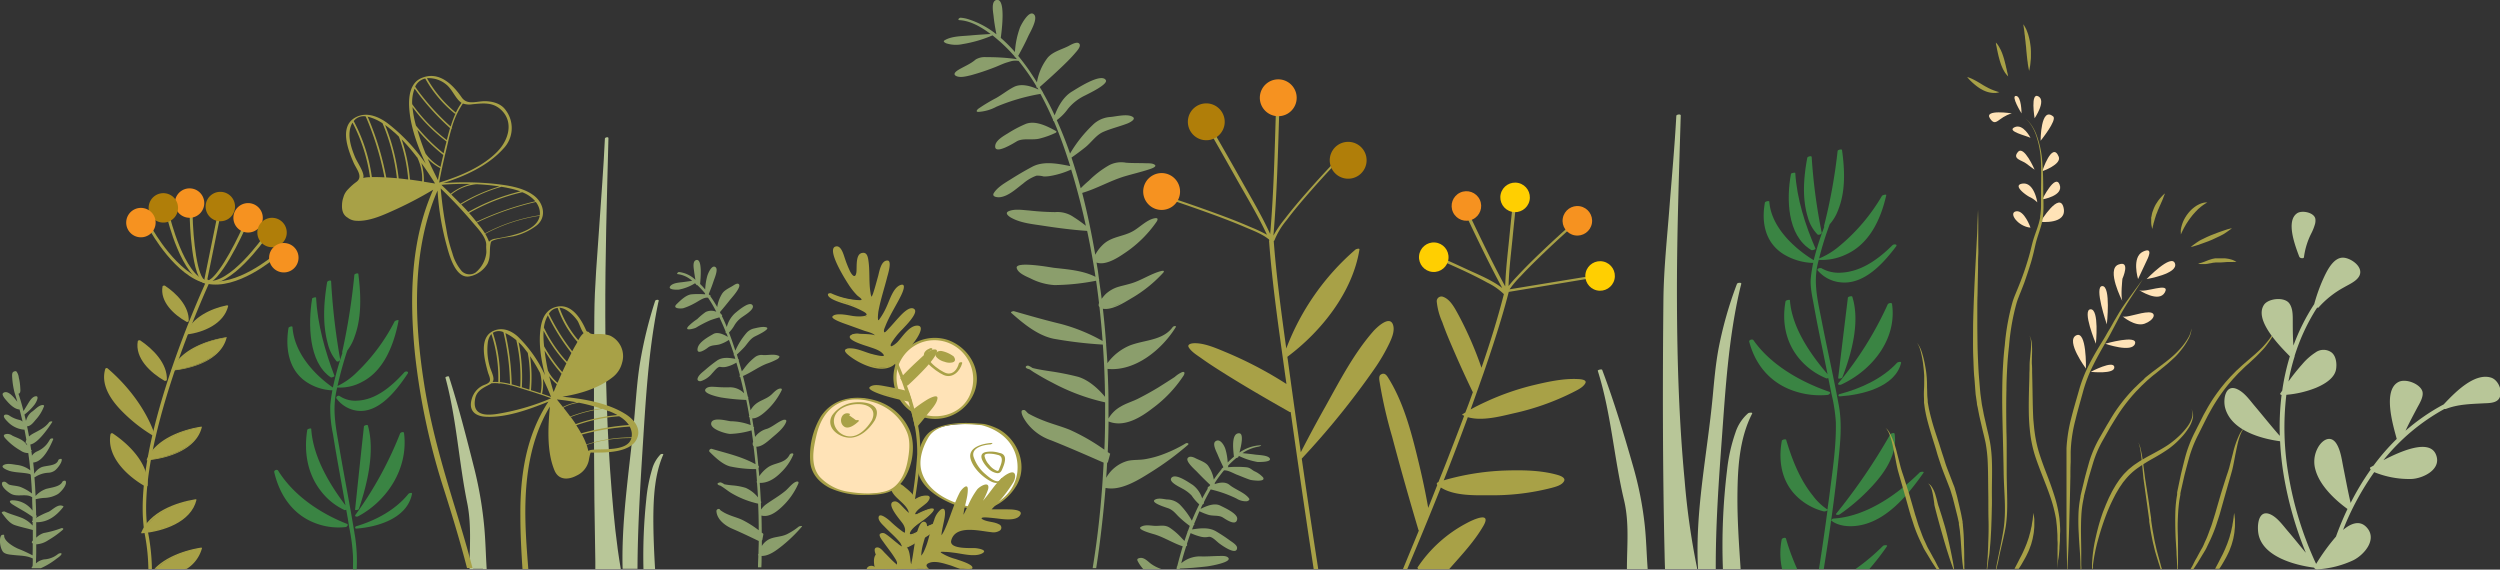 <svg xmlns="http://www.w3.org/2000/svg" viewBox="0 0 705.49 160.74"><rect x="0" y="0" width="705.49" height="160.74" fill="#333333" stroke="none"/><defs><style>.cls-1{fill:#ffe3b7;}.cls-2{fill:#a8a147;}.cls-3{fill:#fff;}.cls-4{fill:#8b9e6c;}.cls-5{fill:#3a8443;}.cls-6{fill:#b8c698;}.cls-7{fill:#b07e09;}.cls-8{fill:#f69220;}.cls-9{fill:#ffcf01;}</style></defs><g id="Calque_2" data-name="Calque 2"><g id="Layer_2" data-name="Layer 2"><ellipse class="cls-1" cx="263.83" cy="106.78" rx="11.07" ry="11.35" transform="translate(71.97 317.02) rotate(-69.65)"/><path class="cls-2" d="M252.75,102.79a11.63,11.63,0,0,0,7.53,14.87,11.91,11.91,0,0,0,14.64-6.88c2.49-6.21-1.56-12.83-7.54-14.88a11.9,11.9,0,0,0-14.63,6.89c-.2.49.74.47.88.1a10.79,10.79,0,0,1,14.34-6A11,11,0,0,1,274,110.68c-2,5.92-8.84,8.15-14.34,5.95a11.06,11.06,0,0,1-6.06-13.74C253.81,102.38,252.87,102.41,252.75,102.79Z"/><path class="cls-2" d="M270.59,102.55c-.41,1.59-1.55,3.22-3.39,2.8s-8.15-5-4.34-6.57c.6-.24.07-.69-.4-.5-4.82,1.91,1.6,6.56,3.81,7.54,2.52,1.12,4.67-1.06,5.26-3.35.11-.43-.84-.3-.94.08Z"/><path class="cls-2" d="M268.66,100.75s1.43,1.84-1.29,1.24-3.63-2.24-2.54-2.66S268.66,100.75,268.66,100.75Z"/><path class="cls-2" d="M268.22,100.93c.17.21.47.68.31.95s-1.73-.38-1.92-.46a3.57,3.57,0,0,1-1.5-1c-.17-.19-.4-.63-.16-.87s1.07.22,1.3.31a11.81,11.81,0,0,1,2,1.08c.26.17,1.1-.2.87-.36a8.57,8.57,0,0,0-3.37-1.52c-1.11-.16-2.32.6-1.48,1.72a4.53,4.53,0,0,0,2.27,1.31,3.82,3.82,0,0,0,2.36.15c.84-.33.68-1,.22-1.66C268.91,100.34,268,100.66,268.22,100.93Z"/><path class="cls-2" d="M259.18,134.07a44.34,44.34,0,0,0,.22-12c-1.22-8.46-4.59-16.66-8.09-24.41-2.5-5.55-5.28-11-8.28-16.29-.2-.36-.4-.71-.61-1.06s-1.08,0-.86.37C248.12,91.85,254,104,257.27,116.6a39.46,39.46,0,0,1,1.56,11.68,120.23,120.23,0,0,1-2.08,15.81q-1.32,7.64-3.19,15.18c-.1.43-.21.87-.32,1.31h.91c.88-3.35,1.62-6.74,2.31-10.13C257.57,145,258.49,139.56,259.18,134.07Z"/><path class="cls-2" d="M245.3,160a1.06,1.06,0,0,0-.29.59h1.83C246.25,159.93,245.7,159.59,245.3,160Z"/><path class="cls-2" d="M251.83,136.67c-.79,2.3,5.45,6.45,5.13,8.24s-4.54-4.8-5-2.9,4.3,5.34,4,8.13-7.46-6-7.55-4.17,7,6.69,6.66,8.38-6.28-4.84-6.35-3.51,5.34,6.79,5.14,8.88-6.25-6.07-6.64-4.85c-.23.74,1.54,3.25,2.79,5.71h3.79c2-8.51,3.94-19.92,3.94-19.92S252.61,134.37,251.83,136.67Z"/><path class="cls-2" d="M256.4,150.25a1.28,1.28,0,0,0,.16-.78c.54-2.81,1-5.62,1.53-8.44.23-1.35-2.12-3-3-3.77-.6-.54-3.73-2.44-3.78-.2-.06,3.25,4.56,4.7,5.18,7.67a6.8,6.8,0,0,1-.57-.5c-.5-.47-1-1-1.45-1.47s-1.26-1.41-2.14-1.25c-2.64.49,1.89,5.39,2.42,6.25a3.89,3.89,0,0,1,.7,2.65s0,0,0,0l-.17-.08a5,5,0,0,1-.66-.39,33,33,0,0,1-3.45-2.91c-.2-.18-3-2.64-3.23-1.08-.16,1,1.15,2.13,1.77,2.78,1.41,1.48,3,2.78,4.29,4.38.22.27.44,1,.71,1.2h0a6.37,6.37,0,0,1-1.45-1c-1.18-.88-2.24-1.94-3.5-2.71a1.27,1.27,0,0,0-1.33,0c-.72.43.64,2,.89,2.38,1.08,1.55,2.29,3,3.27,4.62a5.24,5.24,0,0,1,.78,1.93l0,0a5.73,5.73,0,0,1-.6-.48c-1.1-.92-2.05-2-3.06-3-.5-.51-1.3-1.58-2.11-1.57-2.13,0,.73,4.33,1.79,6h1.16c-.48-.92-1-1.81-1.52-2.67-.4-.69-.79-1.38-1.13-2.1-.06-.13-.11-.26-.16-.4,1.76,1.43,3.14,4.08,5.3,4.81l.34.09-.06.27h.89c.24-1,.47-2.09.7-3.13C255.45,155.06,255.94,152.65,256.4,150.25Zm-1.9-9.6c-.87-1-2.81-2.78-2.12-4.27.15-.32,3.24,2.57,3.46,2.8,1.48,1.58,1.4,1.66,1,3.68,0,.13-.05.26-.07.39A23.32,23.32,0,0,0,254.5,140.65Zm-2.1,1.52q0-.15,0-.24a.3.3,0,0,0,.08.14,4.24,4.24,0,0,1,.65.54c.51.46,1,1,1.46,1.46s1.11,1.31,1.87,1.32c-.15.82-.3,1.63-.46,2.45C254.85,145.79,252.53,143.32,252.4,142.17Zm-1.82,6.26a8.92,8.92,0,0,1-1.56-2,.82.82,0,0,1-.1-.24,26.83,26.83,0,0,1,3,2.56c.74.65,2.23,2.21,3.49,2.08l-.39,2A34.47,34.47,0,0,0,250.58,148.43Zm2.19,7.84c-1-1.51-2.19-2.9-3.16-4.43a4.56,4.56,0,0,1-.3-.58c.45.31.87.69,1.29,1,.61.5,2.62,2.63,4,2.6-.22,1.05-.44,2.11-.67,3.16,0,.1,0,.2-.07.31A13.22,13.22,0,0,0,252.77,156.27Z"/><path class="cls-2" d="M245.28,159.79a1.08,1.08,0,0,0-.71.79h.86c.06-.58.42-.4.82,0h1.16l-.12-.15A1.65,1.65,0,0,0,245.28,159.79Z"/><path class="cls-2" d="M257.63,116.06s5.46-4.35,6.34-3.8-5.39,7.88-5.39,7.88Z"/><path class="cls-2" d="M257.94,116.27c.92-.73,1.87-1.43,2.84-2.11a18.23,18.23,0,0,1,2.36-1.42c.77-.37.36.12.08.64a41.34,41.34,0,0,1-5,6.63h.86c-.32-1.36-.64-2.73-.95-4.09-.1-.43-1-.18-.93.25.31,1.36.63,2.73.94,4.09.09.37.69.21.86,0q1.45-1.71,2.83-3.49c.88-1.13,2.59-2.86,2.72-4.38.12-1.33-2.52.16-2.81.33a40.52,40.52,0,0,0-4.39,3.11C256.83,116.24,257.58,116.56,257.94,116.27Z"/><path class="cls-2" d="M256,110.61s-10.33-2.73-10.17-1.21,11,3.75,11,3.75Z"/><path class="cls-2" d="M256.36,110.42c-2.1-.55-4.21-1-6.35-1.39-1.25-.21-3.46-.78-4.57.19-.95.84,3.82,2.31,4.09,2.4,2.26.69,4.57,1.24,6.89,1.72.13,0,.93-.06.84-.32-.27-.85-.54-1.69-.82-2.54-.08-.24-1,0-.93.25.27.85.55,1.69.82,2.54l.85-.31c-3.38-.7-7.41-1.3-10.39-3.11-1.08-.65,0-.72.71-.67a29.75,29.75,0,0,1,3.76.61c1.45.29,2.9.63,4.34,1C255.82,110.86,256.65,110.49,256.36,110.42Z"/><path class="cls-2" d="M255.88,108.64s8.64-7.86,8-9.53-9.35,7.58-9.35,7.58Z"/><path class="cls-2" d="M256.25,108.7c1.77-1.61,3.48-3.3,5.11-5.06.29-.31,4.29-4.69,2.66-5s-3.86,2.15-5,3.16c-1.7,1.55-3.33,3.18-4.91,4.85a.14.14,0,0,0,0,.18l1.3,1.95c.16.24,1.07-.06.87-.36s-1.23-1.85-1.27-1.81c.57-.6,1.16-1.19,1.74-1.78a38.39,38.39,0,0,1,6.07-5.4c1.16-.76.4.69.06,1.22a22.39,22.39,0,0,1-2.68,3.24c-1.5,1.62-3.09,3.16-4.72,4.65C255.11,108.94,256,108.89,256.25,108.7Z"/><path class="cls-2" d="M252.71,102.05s8.09-7.94,6.48-9.72-6.63,7-8.2,5.76,8.15-9,6.59-10.68-7.33,7.82-8.49,6.6,7-12.76,5.37-13.4-5.3,11-7,10.14,4.39-16.34,2.79-17-3.09,11-4.53,10.44-.11-12.47-2.22-12.68-.43,6.83-2.55,6.9-3.41-9.16-5.15-8.7,3.74,11.53,7.14,14-6.5.41-8.87-.82c-.6,1.63,11,4,11,5.83s-9.35-.47-9.8.51,12.87,4.7,12.11,5.38-7.28-1.34-7.18.33,9.11,3,9.72,5.19-10.33-2.64-11.07-1.55S249.44,107,252.71,102.05Z"/><path class="cls-2" d="M253.14,102a51.23,51.23,0,0,0,4.93-5.58c.57-.75,3.27-4.62.67-4.53-2.19.07-4.13,3.21-5.45,4.6-.67.71-2.74,2.21-1.71.26a20.74,20.74,0,0,1,3.12-3.88c.58-.66,4.6-4.56,3.32-5.64s-3.58,1.49-4.3,2.26c-1.08,1.15-2.07,2.37-3.17,3.5-.19.2-.94,1.11-1.09.68s.2-1.15.36-1.56c1.16-3,3-5.76,4.43-8.66.29-.6,1.81-3.75-.19-3s-3,4.23-3.8,5.93a19.79,19.79,0,0,1-2.23,3.9c-.52.64-.2-2.1-.16-2.34.58-3.27,1.66-6.45,2.47-9.67.14-.57,1.48-4.69.14-4.75-1.9-.08-2.34,3.22-2.7,4.48-.43,1.51-.8,3-1.31,4.53a4.87,4.87,0,0,1-.71,1.51c.3-.38.37.12.13-.41a3.56,3.56,0,0,1-.22-.91c-.55-3.16-.12-6.42-.67-9.59-.22-1.26-.7-2.12-2-1.66-1.6.54-1.15,4.14-1.33,5.38-.26,1.76-1.09,1-1.71-.12A29.32,29.32,0,0,1,238.45,73c-.37-1-1-3.74-2.53-3.46-3,.53,2.8,9.63,3.54,10.75a19.32,19.32,0,0,0,2.36,3c.52.53,2.27,1.5.62,1.42a21.34,21.34,0,0,1-7.89-1.94c-.17-.08-.85,0-.9.24-.28,1.48,4.85,2.74,5.77,3.07A25.41,25.41,0,0,1,243.81,88c2.28,1.36-1.34,1.36-2.34,1.29-1.24-.1-5.52-1.28-6.54,0-.62.77,3.93,2.22,4.41,2.4,1.51.55,3,1.08,4.55,1.64.75.27,2.6.64,3.07,1.4-.3-.48-3.65-.48-4.41-.54a3.66,3.66,0,0,0-2.5.42c-1.57,1.34,4.49,3,5.1,3.23,1.35.48,3.42,1,4.24,2.32.5.8-3.25-.22-3.71-.35-1.87-.54-4.41-1.8-6.41-1.45-1.82.32-.14,1.64.62,2.22,3.19,2.43,10.18,5.64,13.28,1.44.07-.09-.75-.06-.92.16-2.57,3.49-8.85,0-11.48-1.92-.51-.37-2.3-1.7-.9-1.46a39.57,39.57,0,0,1,4.66,1.26c1.22.36,4.49,1.77,5.71.59,1.41-1.37-4.55-3.25-5.18-3.47-1.38-.48-3.05-.85-4.16-1.85s1.47-.72,1.86-.69c1,.1,1.92.26,2.88.36s3.33-.17,1.37-1.1c-2.68-1.27-5.59-2.06-8.34-3.12-.79-.3-2.37-.69-2.9-1.44l1.82,0,2.86.29c.86.08,7.36.12,4.24-2-1.37-.91-10.42-3.17-10.12-4.78l-.89.24a22.48,22.48,0,0,0,8.46,2,3,3,0,0,0,1.82-.37c.69-.45-.77-1.32-1-1.54-2.8-2.43-4.72-6.44-6.12-9.81-.39-.94-1.12-2.45-.78-3.5-.12.35,1.34,3,1.62,3.77.52,1.45,1.34,5.48,3.59,4.88s1.29-4.91,1.9-6.51c.33-.87,1.07,2.45,1.11,2.76.18,1.79.18,3.61.25,5.41,0,1-.27,4.8,1.62,4.11s2.16-5,2.57-6.44a15,15,0,0,1,1.36-3.75c.33-.55-.13-.17-.05,0a1,1,0,0,1,.08.42,6.8,6.8,0,0,1-.21,1.9C249.63,77.8,245.65,91,247.31,91c1.89,0,2.82-2.64,3.5-4s1.42-2.93,2.2-4.36A9.3,9.3,0,0,1,254.1,81c.25-.29.1.4,0,.79-.76,2.93-2.8,5.68-4.18,8.35-.3.59-2.5,4.27-.69,4.2,1.4,0,2.61-1.81,3.43-2.72s1.6-1.83,2.44-2.7c.45-.46,2.46-2.34,2.15-.6-.38,2.07-2.89,4.11-4.22,5.61-.65.74-3.19,3-2.6,4.23,1,2,7-5.16,7.62-5.63,1.29-.93.66,1.54.5,1.9a16.88,16.88,0,0,1-2.41,3.5,52.78,52.78,0,0,1-3.85,4.2C252.09,102.28,253,102.18,253.14,102Z"/><path class="cls-2" d="M260.67,158.16c-.46-1.06-4.16,2.17-5.79,2.42h3.49C259.8,159.5,260.85,158.6,260.67,158.16Z"/><path class="cls-2" d="M254.2,160.35a3.28,3.28,0,0,1-.27-1.65c-.15.64-.29,1.27-.43,1.88h1A.49.49,0,0,1,254.2,160.35Z"/><path class="cls-2" d="M253.93,158.7l.83-3.69A9.63,9.63,0,0,0,253.93,158.7Z"/><path class="cls-2" d="M255.1,154.7c.59.09,9.36-5,8.93-6.57s-7.66,4.47-7.74,2.65,7.41-5.82,6.93-6.95-5.44,2.45-5.47,1.27,4.71-3.3,4.13-4.7-4.14.93-4.14.93-1.45,6.83-3,13.68C254.88,154.8,255,154.68,255.1,154.7Z"/><path class="cls-2" d="M260.49,157.78a6.43,6.43,0,0,0-2.46,1c-.69.4-1.36.82-2.06,1.21-1.46.82-1.59-.31-1.57-1.43l.84-3.75.18-.06a17.23,17.23,0,0,0,3.05-1.57c1.67-1,5.68-2.88,6-5,.24-1.39-4.16,1-4.32,1.11-.55.31-4.1,2.52-3.26.84.75-1.5,2.82-2.65,4.11-3.63.65-.49,4.4-3.56,1.36-2.93a18,18,0,0,0-3.37,1.38c-1.51.67-.25-.81.22-1.21.76-.64,1.59-1.19,2.33-1.86.41-.38,1.43-1.72.31-2a5,5,0,0,0-3.12.7c-1.69.81-1.56,1.19-1.93,2.93q-1.24,5.82-2.54,11.63l0,0a8.28,8.28,0,0,0-.89,4l-.33,1.41h.89v-.06l.08.06h1.36a13.28,13.28,0,0,0,2.67-1.39c.26-.16,2.05-1.34,2.16-.8s-.93,1.16-1.22,1.42l-1,.77h.66C259.86,159.59,262.07,157.59,260.49,157.78Zm-2.44-15.85c.18-.82.15-.69,1-1.15,1.62-.9,3.2-.38,1.7,1.15a19.2,19.2,0,0,1-2,1.6,7.82,7.82,0,0,0-1.32,1.32c0-.06,0-.13.05-.19C257.66,143.75,257.86,142.84,258.05,141.93Zm-.74,3.45a.34.34,0,0,0,.18.1,3.65,3.65,0,0,0,2.06-.48c.71-.29,1.39-.64,2.09-.94,2.21-.95.58.85.14,1.24-1.28,1.13-2.72,2.08-4,3.17a9.91,9.91,0,0,0-1.38,1.25C256.68,148.27,257,146.82,257.31,145.38ZM256,151.27c.82.46,4.31-1.69,4.54-1.82.48-.29,3.77-2.27,2.84-.59-.74,1.34-2.58,2.36-3.81,3.18a32.56,32.56,0,0,1-4.08,2.37l-.2.09.06-.23C255.59,153.27,255.8,152.27,256,151.27Z"/><path class="cls-1" d="M248.25,113.76c4.78,1.9,6.34,4.66,8.05,7.84,1.58,3,.95,15.67-6.46,17.27s-21.64.32-20.75-10.63,5.15-14.67,10.74-15.66C241.1,112.36,243.47,111.86,248.25,113.76Z"/><path class="cls-2" d="M247.88,114a14.71,14.71,0,0,1,8.12,8.12c1,2.47.58,5.73.07,8.26-.67,3.34-2.39,7.06-5.87,8.16-3.18,1-7.06.8-10.3.29a13.93,13.93,0,0,1-8.49-4.18c-2.82-3.24-1.91-8-1-11.85s2.78-7.26,6.3-9,7.54-1.2,11.19.19c.28.1,1.13-.31.74-.46-6.07-2.3-13.12-1.81-17,4a21.73,21.73,0,0,0-3,12.77c.25,3.42,2.62,5.94,5.55,7.42a22.49,22.49,0,0,0,10.21,1.95c2.76,0,6.2-.17,8.46-1.95,4.5-3.55,6.17-12.15,3.43-17.17a14.93,14.93,0,0,0-7.66-7C248.34,113.42,247.49,113.82,247.88,114Z"/><path class="cls-2" d="M245.94,118.75c-1.25,2.06-3.46,4.39-6,4.41-3.07,0-5.61-3.16-4.24-6,2.13-4.39,13.2-4.4,10.27,1.57-.08.16.8.09.92-.16.57-1.15.93-2.61,0-3.66-1.34-1.5-4.44-1.57-6.25-1.28a8.87,8.87,0,0,0-5.78,3.53c-2.12,3.57,2.17,6.67,5.5,6.33,2.76-.29,5.15-2.65,6.53-4.92C246.94,118.46,246.08,118.51,245.94,118.75Z"/><path class="cls-2" d="M241.88,118.81s-2.4,2.35-3.58,1.09-.27-3.39,1.08-2.89Z"/><path class="cls-2" d="M241.5,118.69a4.75,4.75,0,0,1-1.95,1.24c-1.64.45-1.66-3-.45-2.63.36.1,1.1-.41.55-.58-2.18-.66-3.12,2.38-1.5,3.61,1.25,1,3.24-.56,4.12-1.41.41-.4-.51-.48-.77-.23Z"/><path class="cls-3" d="M277.32,119.81s-12.45-1.19-15.22,2.8-5.34,11.42,1.83,16.55,14.18,4.4,15.51,3.87a14.26,14.26,0,0,0,7.32-6.74C288.31,132.59,289,122.59,277.32,119.81Z"/><path class="cls-2" d="M277.71,119.64c-4.73-.45-11-.71-15.11,2.09-2.56,1.75-3.7,6.2-3.78,9.1-.17,5.38,4.38,8.79,8.78,10.85a19.26,19.26,0,0,0,11,1.71c3.48-.56,6.82-3.74,8.44-6.71,3.07-5.62,0-12.77-5.3-15.61a17.12,17.12,0,0,0-4-1.43c-.21-.06-1,.28-.77.34,6.42,1.63,10.74,6.39,10.13,13.18a11.39,11.39,0,0,1-4.59,7.88c-3.77,3.1-8.38,2.4-12.68.87s-8.51-4.38-9.77-8.88c-.89-3.21.26-6.69,1.86-9.47,2.67-4.63,10.37-4,15.05-3.58C277.15,120,277.92,119.66,277.71,119.64Z"/><path class="cls-2" d="M279.88,125c-2.45.14-6.77,1.13-6,4.42.67,2.7,3.6,5.42,6,6.55,1.25.59,3,.44,3.49-1,.09-.22-.82-.11-.92.15-.71,1.91-3.61-.64-4.36-1.31a10.69,10.69,0,0,1-3.38-5c-.62-2.52,2.91-3.29,4.72-3.39.28,0,1-.46.39-.43Z"/><path class="cls-2" d="M282,127.8a7.91,7.91,0,0,0-3.89-.22c-2.53.65-.3,3.53.71,4.55a4.35,4.35,0,0,0,2.52,1.39c.81.09,1.18-.41,1.46-1.06.7-1.6,1.76-4.25-.8-4.66-.33-.06-1.1.47-.55.55,1.95.32,1.19,2.38.66,3.63-.18.41-.23,1-.73.89a5,5,0,0,1-2.23-1.7,5.12,5.12,0,0,1-1.31-2.43c-.08-.64.63-.69,1.08-.71a8.66,8.66,0,0,1,2.53.32C281.76,128.44,282.52,127.94,282,127.8Z"/><path class="cls-2" d="M247.92,156.43c-.9.16-.86,2-.46,4.15h2.63C249.58,158.33,249,156.25,247.92,156.43Z"/><path class="cls-2" d="M260.74,159.86c1.33-4.21,12.18,1.73,13.09.54s-8.41-3-8.92-4.6,11.4,1.41,12.22-.17-11.95.86-8.71-4.1,12.34-.32,13.52-2.23-4.49-1.19-5.44-3.07,9,1.1,10.91-.89-9.07-.9-8.47-1.26,9-9.42,6.87-10.27-8.14,8.62-9.12,8.73,3.45-5.84,1.09-5.47-5.06,8.58-6.17,9.34,2.15-9.61.64-8.69-4.46,11.85-6.46,13.94,2.09-9.46-.21-7.36-3,10.74-5.38,12.93,2.35-10.66.35-9.51-2.27,11.5-3.33,12.16-.7-6.55-2.3-5c-.81.81-1,3.27-1.3,5.66h7.67C260.91,160.29,260.68,160,260.74,159.86Z"/><path class="cls-2" d="M247.56,156.18c-1.26.74-1,2.82-.63,4.4h1a10.08,10.08,0,0,1-.21-3.23c.16-1.24,1,.38,1.15.69a15.43,15.43,0,0,1,.69,2.41l0,.13h1c0-.25-.11-.51-.16-.76C250.19,158.89,249.37,155.11,247.56,156.18Z"/><path class="cls-2" d="M269.77,157.78A14.7,14.7,0,0,1,265.6,156c-.56-.43.93-.26,1.12-.25.87,0,1.74.14,2.6.24,2.19.25,5.75,1.28,7.84.18,1.83-1-1.42-1.46-1.89-1.49-1.36-.07-7.52.35-6.83-2.19,1.23-4.52,8.08-2.61,11.28-2.32a3.34,3.34,0,0,0,2.42-.44,1,1,0,0,0-.24-1.77c-1.24-.69-2.85-.64-4.16-1.18-1.5-.62-.4-.82.47-.77s1.82.15,2.73.25c1.7.17,5.95,1,7-1,.89-1.6-3.25-1.51-3.91-1.52-1.34,0-2.68,0-4,0h-.22c.17-.17.34-.34.5-.52a37.39,37.39,0,0,0,5.7-7.21c.66-1.17.87-3.38-1.19-2.51-2.64,1.12-4.58,4.29-6.3,6.44-.38.47-.76.94-1.15,1.39a17.9,17.9,0,0,0,1.47-3.25c.62-2.57-2.34-.89-3.1.06a22.71,22.71,0,0,0-2.5,4.4c-.38.76-.74,1.52-1.12,2.28l-.24.45c.22-2.41,1.24-4.73,1.23-7.16,0-2.06-1.91.17-2.24.8-1.74,3.33-2.68,7-4.25,10.47a11.32,11.32,0,0,1-.93,1.67l0-.31c.15-1.34.5-2.66.76-4,.12-.61.82-4.07-.95-2.95a5.82,5.82,0,0,0-1.89,3c-.8,2-1.26,4.22-1.91,6.32a20.84,20.84,0,0,1-1,2.56,5.44,5.44,0,0,1-.74,1.14l0,.06s0,0,0,0a14.07,14.07,0,0,1,.64-3.69c.22-1,1.73-5,.58-5.8-1.55-1-2.46,3.06-2.62,3.75-.4,1.75-.63,3.54-.91,5.31-.11.73-.24,1.46-.4,2.18s0,1-.21.28-.25-5.31-2-4.5-1.89,3.85-2,6.18h1.09c0-.39,0-.71.06-.91.1-.91.22-1.81.38-2.71.05-.29.54-2.4.9-1.37.46,1.29.38,2.73.8,4a.79.79,0,0,0,1.16.55c.7-.35.8-1.61.93-2.26.35-1.69.55-3.41.84-5.11a27.42,27.42,0,0,1,.61-2.83c.13-.46.86-1.66.74-2,.32.84-.23,2.33-.4,3.15-.31,1.45-.68,2.89-.95,4.34-.18,1-.27,3.28,1.31,2a8.17,8.17,0,0,0,2-3.71c.72-2.09,1.2-4.26,1.91-6.35a10,10,0,0,1,1.16-2.48c.47-.68.28-.73.27,0a23.17,23.17,0,0,1-.68,3.88c-.12.6-1.14,4.12.61,3.34.78-.34,1.25-1.55,1.6-2.24a57.7,57.7,0,0,0,2.29-5.6c.63-1.66,1.24-3.33,2-4.93a8.82,8.82,0,0,1,.51-1,.37.37,0,0,0,.06-.1,7,7,0,0,1-.17,1.43c-.22,1.42-.55,2.83-.83,4.24-.12.6-.62,2-.2,2.61,1,1.38,3-3.59,3.14-3.9.48-1,1-2,1.53-2.91.06-.11,2.31-2.94,2.33-2.1,0,1.5-1.42,3-1.88,4.44a.56.56,0,0,0,.86.67,11.24,11.24,0,0,0,2.59-2.82,47,47,0,0,1,4.08-4.71c.24-.23,1.95-1.74,2-.86a4.58,4.58,0,0,1-1,2.3,45.46,45.46,0,0,1-6.13,7.23.3.3,0,0,0,0,.36c.31.36,1.09.21,1.49.21,1.46,0,2.91-.08,4.37-.05.76,0,4.31.43,1.8,1.09-1.8.46-3.92,0-5.74-.16-.59-.06-5-.81-4.38.95.39,1,1.9,1.32,2.82,1.55a10.3,10.3,0,0,1,2.57.7c1.07.59-.85.83-.87.83a11.23,11.23,0,0,1-1.63-.15c-3.2-.4-6.67-1.14-9.57.72-1.66,1.07-2.85,3.51-.68,4.59s5,.6,7.31.83c.62.06.77.21,0,.29a12.55,12.55,0,0,1-2.21,0c-1.78-.13-3.55-.39-5.33-.58-.43,0-4.68-.6-3.95.92.4.84,1.62,1.24,2.41,1.57,1.63.68,3.34,1.18,5,1.83.33.13,1.23.81,1.51.79a5.89,5.89,0,0,1-1.86-.4c-1.59-.45-3.15-1-4.75-1.37-2-.51-5.16-1.13-6.38,1.09a.92.92,0,0,0,.19,1.06h1.48c-.78-.61-1.19-1.3.31-1.77,1.7-.53,4,.28,5.61.75.59.16,1.7.66,2.84,1h3.36C275.33,159.37,270.24,158,269.77,157.78Z"/><path class="cls-4" d="M196.78,80.46a.42.42,0,0,1-.2,0h0a.24.24,0,0,1-.09-.08l0,0s0,0,0,0,0-.07,0-.11l-.36-.33a13.36,13.36,0,0,1-4.57,1.79c-.32.05-3.3.13-2.4-1,.75-.94,2.66-1,3.63-1.13s1.69-.24,2.53-.35a7.43,7.43,0,0,0-4-1.88c-.54,0,0-.62.29-.61a8.09,8.09,0,0,1,4.64,2.21c-.15-.84-.29-1.67-.39-2.51s-.48-2.74.58-3.07c1.88-.58,1.22,5.58,1.13,6.75a0,0,0,0,1,0,0h0A22,22,0,0,1,199,81.69a17.34,17.34,0,0,1,.58-3.77c.23-.81,1.36-3.48,2.42-2.45.69.66-.37,3.08-.6,3.77C201,80.5,200.5,81.74,200,83l.23.31h.08c.2,0,.23.14.18.25a.16.16,0,0,1,0,.09,34.13,34.13,0,0,1,1.91,3,9.68,9.68,0,0,1,1.47-3.91c.73-1,2.07-1.53,3-2.13.37-.23,1.33-.91,1.7-.33.57.89-2.2,3.88-2.59,4.37-.92,1.17-1.87,2.32-2.83,3.44h0l.3.57.21.12c.17.11.15.26.05.4.5,1,.95,2,1.39,3.1a8,8,0,0,1,2.26-3.84c.68-.56,4.15-3.63,5-2.3.75,1.13-2.38,2.91-2.87,3.3a7.4,7.4,0,0,0-2.22,2.33,9.29,9.29,0,0,1-1.56,2.07c.24.62.48,1.25.71,1.88.38,1.07.73,2.16,1.09,3.24a20.09,20.09,0,0,1,3.14-5,4,4,0,0,1,2.07-1.25c.92-.2,2.61-.67,3.59-.32,1.26.46-3.05,2.43-3.2,2.51-1.41.7-2,1.85-3,3-.7.75-1.42,1.47-2.16,2.15.14.45.26.91.4,1.36h0c.19,0,.21.13.16.24a.3.3,0,0,1-.05.15c.3,1,.6,2,.88,3,.21-.28.44-.54.6-.75a15.48,15.48,0,0,1,2.92-3.11,3.08,3.08,0,0,1,2.17-.78c1.52.21,3.3-.41,4.75.27.5.24-.23.81-.4.91a19.46,19.46,0,0,1-3.05,1.31c-2.32.92-4.36,2.48-6.67,3.46.5,1.91.94,3.85,1.36,5.79a.21.21,0,0,1,.12.2.33.33,0,0,1,0,.29c.23,1.13.46,2.26.66,3.4a6,6,0,0,1,1-1.36c1.45-1.48,3.36-1.68,4.89-3.07.72-.67,1.52-1.6,2.47-1.72.45,0,.59.12.36.62a19.39,19.39,0,0,1-4.87,6.19c-.85.74-2.21,1.69-3.39,1.61.13.79.26,1.6.38,2.4h0a.29.29,0,0,1,.1.44.25.25,0,0,1,0,.11c.12.76.24,1.52.34,2.29a6,6,0,0,1,3.36-2.29c1.62-.58,3-1.93,4.56-2.5.29-.1,1.09-.19.86.5-.6,1.79-2.86,3.52-4.08,4.57s-2.81,2.52-4.35,2.47c.21,1.79.4,3.57.56,5.36a.25.25,0,0,1,.16.29.53.53,0,0,1-.09.36c0,.45.09.9.12,1.34s.05.68.07,1a9.64,9.64,0,0,1,2.52-2.57c2-1.34,4.8-1,6.08-3.54.19-.37,1.21-.58,1,.06a15,15,0,0,1-3.4,4.92c-1.76,1.8-3.78,3.06-6.06,3,.12,1.73.23,3.46.32,5.2l.1.14c.07.1,0,.2-.08.3,0,.62,0,1.25.08,1.87a5.29,5.29,0,0,1,1.24-1.36c1.86-1.35,3.81-2.42,5.61-3.92.86-.71,2.12-2.42,3.21-2.61.44-.07.58.18.39.64a19.68,19.68,0,0,1-4.83,6.7c-1.58,1.46-3.55,2.78-5.55,2.26.05,1.6.07,3.21.08,4.81l.28.21a.3.3,0,0,1,.16.17.31.31,0,0,1,0,.19c-.09.48-.18.95-.26,1.42a.55.55,0,0,1-.15.28c0,.5,0,1,0,1.5a5.23,5.23,0,0,1,1.92-1.83c1.7-.87,3.55-.66,5.28-1.55a18.14,18.14,0,0,0,3.21-2.08c.15-.12,1.16-.32.89,0a42.44,42.44,0,0,1-5.62,5.45c-1.61,1.27-3.7,2.88-5.75,2.82,0,1.08,0,2.15-.07,3.22h-.95c0-1.12.07-2.24.1-3.36h0a.11.11,0,0,1-.07-.06.12.12,0,0,1,0-.1c0-.12.07-.25.11-.37,0-1.18.07-2.36.08-3.54-2.51-1.21-5-2.4-7.58-3.51-1.63-.71-4.22-2.41-4.37-4.93a.62.62,0,0,1,.72-.6c.2,0,.24.14.33.26h0a.8.8,0,0,0,.13.13,10.25,10.25,0,0,0,2.12,1.17c1.31.58,2.71.91,4,1.52a28.55,28.55,0,0,1,4.64,2.92q0-3.75-.17-7.5h0a25.91,25.91,0,0,1-7.58-3c-1-.59-2.06-1.51-3.12-2.1a1.14,1.14,0,0,1-.72-.37c-.26-.37.74-.59.91-.52a5.27,5.27,0,0,1,1,.53,24.15,24.15,0,0,0,2.43.32,16.9,16.9,0,0,1,3.58.69,9.3,9.3,0,0,1,3.46,2.68c-.07-1.39-.17-2.78-.28-4.17l0,0a.23.23,0,0,1-.07-.07h0a.3.3,0,0,1,0-.25l.06-.11c-.07-.95-.12-1.9-.21-2.85,0-.18,0-.35-.05-.53a34.42,34.42,0,0,1-7.37-.77c-2.08-.56-4.09-2.47-5.72-4.08-.41-.41.23-1,.59-.87,4.22,1.26,8.4,2.15,12.36,4.34-.17-1.7-.36-3.41-.57-5.11a.36.36,0,0,1-.11-.1h0a1.26,1.26,0,0,1,0-1.1c-.14-1.08-.3-2.16-.45-3.24a23.86,23.86,0,0,1-6.05,1c-.89,0-5.59-1.21-5.34-3,.26-1.93,4.62-.65,5.47-.58a16.57,16.57,0,0,1,5.7,1.09c-.12-.74-.23-1.48-.36-2.22a1.74,1.74,0,0,1-.18-.11,0,0,0,0,1,0,0s0,0,0,0,.07-.21.11-.32c-.26-1.49-.54-3-.84-4.45a57.94,57.94,0,0,1-7.07-.69c-.4-.07-5.86-1.14-4.24-2.57.69-.61,1.87-.44,2.66-.42a34.92,34.92,0,0,0,4.09.11A5.54,5.54,0,0,1,210,111c-.34-1.55-.71-3.09-1.1-4.61l0,0c-.13,0-.23-.1-.2-.25a1,1,0,0,1,.1-.28c-.32-1.19-.65-2.36-1-3.53a9.9,9.9,0,0,1-2.91,1.2,4.36,4.36,0,0,1-1.65,0c-.73-.13-1.78,1.33-2.29,1.84a6.74,6.74,0,0,1-3.15,2.18c-.41.09-1.12-.06-.94-.75.27-1,1.51-1.87,2.17-2.44a40.25,40.25,0,0,1,3.27-2.58c1.52-1.08,3.45-.83,5.2-.51-.1-.33-.19-.66-.3-1-.12,0-.21,0-.17-.12a1.54,1.54,0,0,1,.08-.19c-.44-1.37-.91-2.72-1.41-4.06l-.08.07a10.5,10.5,0,0,1-2.51,1.2c-1.19.35-2.39.11-3.44,1-.42.35-3.21,2.25-2.8.1.35-1.82,3.18-3.28,4.4-4s2.9.08,4.13.8c-.12-.33-.25-.67-.39-1a.28.28,0,0,1-.24-.33.33.33,0,0,1,0-.19h0c-.54-1.34-1.13-2.68-1.76-4-.84.25-1.68.5-2.51.8a33,33,0,0,0-4.13,2.14c-.37.19-3.41,1.11-2.15-.38a14.91,14.91,0,0,1,2.53-2.06,18.77,18.77,0,0,1,2.39-2,3.65,3.65,0,0,1,3-.07v0A35.61,35.61,0,0,0,199.8,84h0l-.26,0c-1-.08-2.61,1.12-3.51,1.57a17.66,17.66,0,0,1-3.19,1.4c-.53.15-3.28.22-1.9-1.14,1.15-1.11,2.69-2.63,4.2-2.77a22.27,22.27,0,0,1,3.83,0v-.26A21.94,21.94,0,0,0,196.78,80.46Z"/><path class="cls-4" d="M321.7,157.46c1.19-.22,2.25,1,3.13,1.66a10.8,10.8,0,0,0,2.92,1.46h-5.14a10.74,10.74,0,0,1-1.57-2.27C320.75,157.74,321.13,157.56,321.7,157.46Z"/><path class="cls-4" d="M332.22,159.76c.46-1.87,1-3.74,1.54-5.59-2.72-.9-5.09-2.45-7.82-3.33-.39-.13-5.28-1.37-4-2.15s2.92-.29,4.19-.29c1.53,0,2.66-.33,4,.54a18.66,18.66,0,0,1,3.42,3c.19.2.45.45.7.72.29-.87.58-1.74.89-2.6-.05-.08,0-.18.1-.26l.51-1.39a30.15,30.15,0,0,1-2.84-2.34c-1.09-1-1.67-2-3.13-2.6-.47-.19-5.53-1.66-3.75-2.52,1-.47,2.27-.12,3.26,0a5.32,5.32,0,0,1,3.6,1.38,21.62,21.62,0,0,1,3.45,4.6c.64-1.56,1.34-3.1,2.09-4.6a13.14,13.14,0,0,1-2.15-2.49,10.12,10.12,0,0,0-2.7-2c-.67-.41-3.91-1.84-3-3,1.16-1.43,5.06,1.44,6,2a7.58,7.58,0,0,1,2.67,3.82c.45-.83.91-1.65,1.39-2.46l.19-.31a.18.18,0,0,1,0-.28c0-.11.11-.23.32-.34a.91.91,0,0,1,.14-.07c.08-.12.16-.24.23-.36a0,0,0,0,0,0,0h0c-1.29-1.21-2.55-2.45-3.76-3.73-.52-.54-3.31-2.93-2.58-3.86.51-.65,1.51-.27,2.07,0,1.14.61,2.84,1.08,3.65,2.14a9.53,9.53,0,0,1,1.63,3.95c.66-1,1.38-1.93,2.16-2.88a.56.56,0,0,1,.34-.4c.06-.08.14-.16.2-.23-.59-1.19-1.15-2.4-1.65-3.62-.31-.76-1.52-2.94-.6-3.66,1.32-1,2.52,1.2,2.82,2.16a16.35,16.35,0,0,1,.65,3.8c.56-.57,1.15-1.12,1.76-1.63-.16-1.62-.9-6.73,1.5-6.61,1.34.07.56,3.54.05,5.45a11.23,11.23,0,0,1,6-2.07c.46,0-.41.38-.61.39a11.23,11.23,0,0,0-4.52,1.84c1.24.12,2.47.25,3.7.42.86.12,3.51.15,4,1.07.58,1.1-3.15,1-3.45,1a19.52,19.52,0,0,1-5.26-1.71l-.11.09,0,.1s0,0,0,.06l0,0a.27.27,0,0,1-.07.08,1,1,0,0,1-.56.26,24.68,24.68,0,0,0-2.3,2.15v.11a.28.28,0,0,1-.13.35h0a29.23,29.23,0,0,1,5.29,0c1,.11,1.35.59,2.17,1.08a7.49,7.49,0,0,1,2.51,1.76c.95,1.46-3.27.81-3.59.71-1.31-.43-2.58-1-3.85-1.48-1-.4-2.46-1.29-3.58-1.19a36.3,36.3,0,0,0-2.6,3.55l0,.17s0,0,0,0a.09.09,0,0,1,0,.07l-.06.1c1.42-.51,3.1-.73,4.22.2,1.6,1.33,4.3,2.15,5.53,3.84.3.41-.34.73-.65.79a5,5,0,0,1-2.92-.78,33.82,33.82,0,0,0-7.27-2.57c-.69,1.19-1.32,2.39-1.91,3.6l0,.12a0,0,0,0,1,0,0h0a.22.22,0,0,1,0,.16.61.61,0,0,1-.37.37c-.09.2-.2.39-.29.59s-.18.44-.28.66c1.57-.78,3.84-1.78,5.54-.94,1,.52,5,2.24,4.79,3.8-.27,2.29-3.48-.12-4.16-.5-1.16-.64-2.68-.28-4-.7a17.36,17.36,0,0,1-2.49-1c-.52,1.19-1,2.38-1.51,3.59l.08.13c0,.08-.07.17-.22.26-.15.38-.29.76-.43,1.15,2.33-.35,4.77-.67,6.84.59a44.79,44.79,0,0,1,3.78,2.49c.55.41,2.11,1.3,2.08,2.14-.08,2.48-5-1.2-5.33-1.51-.63-.52-1.81-1.78-2.72-1.61a5,5,0,0,1-2,0,16.29,16.29,0,0,1-3.06-1.06c-.37,1-.72,2.07-1.06,3.11a1.28,1.28,0,0,1,.09.22c0,.15-.1.28-.28.38-.5,1.59-1,3.18-1.39,4.79a8.17,8.17,0,0,1,5.32-1.93c1.74.08,3.49-.09,5.23-.11.73,0,2-.15,2.63.41,1.5,1.38-5.46,2.48-5.92,2.53-2.56.29-5.09.52-7.67.6,0,.05,0,.11,0,.16H332c0-.11.06-.22.08-.33S332,160,332.22,159.76Z"/><path class="cls-5" d="M97.7,143.85c-.26.11-.56.16-.66,0a17.83,17.83,0,0,1-6.45-5.24c-3.81-4.84-4.89-11-3.88-17.3.05-.28,1.11-.56,1.12-.28.49,7.87,5.17,15.63,9.65,21.56q-.63-3.54-1.27-7.1c-.77-4.27-1.55-8.55-2.22-12.85a35.11,35.11,0,0,1-.79-8.17,42.7,42.7,0,0,1,.6-4.34l-.09,0-.09,0h-.14l-.15,0a14.3,14.3,0,0,1-7.08-2.49c-4.72-3.32-5.78-9.17-4.84-15.09.06-.33,1.11-.64,1.13-.26.48,7.29,6.15,13.42,11.4,17.07a85.83,85.83,0,0,1,2.7-9.79.13.13,0,0,1-.09-.16A181.5,181.5,0,0,0,100,77.58c0-.32,1.09-.62,1.13-.27.7,5.71,1,12-1,17.51A13.68,13.68,0,0,1,98,98.93a103.14,103.14,0,0,0-2.76,10,19.57,19.57,0,0,0,5.38-3.8,53.79,53.79,0,0,0,10.74-14.43c.13-.23,1.18-.55,1.12-.24-1.32,7-4.25,14.21-10.27,17.29a13,13,0,0,1-7.06,1.6c-.11.51-.23,1-.33,1.52-1,5.22,0,10.09.9,15.25,1.45,8.52,3.15,17,4.51,25.52a46.34,46.34,0,0,1,.43,9H99.6c0-1.27.07-2.54,0-3.81a52.24,52.24,0,0,0-1.09-8.17C98.28,147,98,145.44,97.7,143.85Z"/><path class="cls-5" d="M100.7,115.89a8.64,8.64,0,0,1-5.81-3.54s0,0,0,0a.48.48,0,0,1,0-.14v-.06a.09.09,0,0,1,0,0,.72.72,0,0,1,.81-.46h0l.11.05,0,0a7.88,7.88,0,0,0,5,1.32c5.25-.22,9.69-4,13.29-8,.33-.38,1.39-.31.94.38C111.82,110.3,106.78,116.74,100.7,115.89Z"/><path class="cls-5" d="M100.67,149.16h-.15c-.24,0-.33-.16-.29-.32a.49.49,0,0,1,.32-.37l.09,0h0c5.28-1.59,10.9-4.48,14.62-9.11.16-.2,1.15-.49,1,.06C114.81,146.49,106.21,148.73,100.67,149.16Z"/><path class="cls-5" d="M112.91,122.32a.53.53,0,0,1,.26-.25c.33-.19.8-.2.84.12,1.34,10.37-5.18,19.44-13,23.53-.3.15-1.07.08-.69-.45A103.61,103.61,0,0,0,112.91,122.32Z"/><path class="cls-5" d="M102.7,120.35c0-.29,1-.6,1.12-.28,2.05,7.37-.18,16.49-2.52,23.49,0,.3-.93.52-1.09.3a.08.08,0,0,1,0-.09Q101.43,132.06,102.7,120.35Z"/><path class="cls-5" d="M93.31,106.47h0c-6.27-4.28-6.37-15.09-5.24-22.13h0v-.06c0-.26,1.11-.51,1.12-.29.41,7.55,2.56,15.18,5.2,22.09C94.46,106.27,93.54,106.65,93.31,106.47Z"/><path class="cls-5" d="M95.94,101.64c-.16.35-.86.53-1,.24h0a12,12,0,0,1-2.46-5c-1.52-5.57-1.1-11.58-.17-17.23.06-.4,1.11-.73,1.13-.25A183.55,183.55,0,0,0,96,101.44.18.18,0,0,1,95.94,101.64Z"/><path class="cls-5" d="M78.48,132.79c4.45,7.2,12.12,12.15,19.33,15a.34.34,0,0,1,.22.12c.18.16.1.39-.08.57a.68.68,0,0,1-.44.26,18.27,18.27,0,0,1-8.79-1.21c-5.88-2.3-9.75-7.51-11.33-14.29C77.26,132.68,78.21,132.36,78.48,132.79Z"/><path class="cls-5" d="M516.91,146.6a.77.77,0,0,1,.56-.27c9.16-.57,18-6.8,24.25-13,.2-.2,1.41-.37,1.07.11-4.35,6.2-10.41,13.67-18.45,14.89-2.45.37-5.48.19-7.53-1.4C516.69,146.82,516.76,146.7,516.91,146.6Z"/><path class="cls-5" d="M532.46,154.21a70.31,70.31,0,0,1-4.94,6.37h-3.91a58.55,58.55,0,0,0,7.76-6.53C531.6,153.82,532.83,153.69,532.46,154.21Z"/><path class="cls-5" d="M519.27,79.66a9.69,9.69,0,0,1-6.39-3.42v0a.24.24,0,0,1,0-.14.11.11,0,0,1,0,0s0,0,0,0c0-.29.53-.5.89-.44h.06l.12,0,0,0a9.72,9.72,0,0,0,5.48,1.29c5.78-.23,10.67-3.83,14.62-7.76.37-.36,1.54-.3,1,.37C531.51,74.26,526,80.49,519.27,79.66Z"/><path class="cls-5" d="M534.64,122.4c.91,5.89-3,11.33-6.87,15.37a54,54,0,0,1-8.64,7.4,1.07,1.07,0,0,1-.82.08c-.18,0-.28-.12-.15-.29a166.47,166.47,0,0,0,15.28-22.41C533.57,122.31,534.57,122,534.64,122.4Z"/><path class="cls-5" d="M514.9,144.32h-.13l-.1,0,0,0a17,17,0,0,1-7.11-3.76c-4.7-4.17-5.82-10.15-4.74-16.17.06-.31,1.13-.61,1.24-.25,1.65,5.57,3.88,11.25,7.58,15.8a16.05,16.05,0,0,0,4.06,3.85s0,0,0,0l0,0h0c.22-1.64.46-3.28.67-4.92.82-6.48,1.83-13.13,1.7-19.68a46,46,0,0,0-1.2-7.9c-.3-1.54-.62-3.07-.94-4.6-.29.11-.63.15-.73,0h0a19.55,19.55,0,0,1-7.09-5.06C504,97,502.77,91.06,503.88,85c.05-.27,1.22-.54,1.23-.27.54,7.62,5.69,15.12,10.62,20.86-.47-2.29-.93-4.58-1.4-6.87-.85-4.13-1.7-8.27-2.44-12.43-.46-2.55-1.13-5.3-.88-7.91a40.73,40.73,0,0,1,.67-4.2.38.38,0,0,1-.1,0l-.1,0h-.15l-.16,0a17,17,0,0,1-7.79-2.41c-5.2-3.21-6.37-8.87-5.33-14.6.06-.32,1.21-.62,1.24-.25.52,7,6.76,13,12.54,16.51a75.18,75.18,0,0,1,3-9.46c-.08,0-.13-.08-.11-.16a154.13,154.13,0,0,0,3.85-21.21c0-.31,1.19-.6,1.24-.26.77,5.53,1.05,11.65-1.1,16.94a12.47,12.47,0,0,1-2.37,4,89.45,89.45,0,0,0-3,9.67,22,22,0,0,0,5.92-3.67,53.23,53.23,0,0,0,11.82-14c.13-.22,1.29-.53,1.22-.22C530.8,61.8,527.58,68.8,521,71.78a15.88,15.88,0,0,1-7.76,1.55c-.12.49-.26,1-.36,1.47-1.08,5,0,9.77,1,14.75,1.6,8.25,3.47,16.44,5,24.7,1,5.31.45,10.57-.11,15.92-1,10.17-2.49,20.31-4.11,30.41H513.3c.88-5.52,1.67-11.06,2.42-16.6a1.37,1.37,0,0,1-.76.33Z"/><path class="cls-5" d="M504,152a62.49,62.49,0,0,0,3.18,8.62H502.9a20.52,20.52,0,0,1-.11-8.38C502.85,151.85,503.91,151.54,504,152Z"/><path class="cls-5" d="M519.24,111.85s0,0,0,0h-.12c-.27,0-.37-.16-.33-.31s.12-.27.35-.36l.11,0h0c5.82-1.54,12-4.33,16.1-8.82.18-.19,1.26-.47,1.13.06C534.8,109.27,525.34,111.44,519.24,111.85Z"/><path class="cls-5" d="M532.71,85.89a.56.56,0,0,1,.29-.25c.36-.18.87-.19.92.12,1.47,10-5.71,18.81-14.35,22.77-.33.15-1.18.08-.76-.44A97.75,97.75,0,0,0,532.71,85.89Z"/><path class="cls-5" d="M521.47,84c0-.28,1.14-.57,1.24-.27,2.25,7.13-.2,16-2.78,22.73,0,.28-1,.51-1.2.29a.08.08,0,0,1,0-.09Q520.08,95.3,521.47,84Z"/><path class="cls-5" d="M511.14,70.56h0c-6.9-4.14-7-14.6-5.75-21.41h0v-.06c0-.25,1.22-.49,1.23-.27.45,7.3,2.81,14.68,5.72,21.37C512.4,70.36,511.39,70.73,511.14,70.56Z"/><path class="cls-5" d="M514,65.88c-.18.34-1,.51-1.16.23h0a11.1,11.1,0,0,1-2.7-4.88C508.5,55.83,509,50,510,44.55c.07-.38,1.22-.7,1.25-.23a157.1,157.1,0,0,0,2.84,21.37A.17.17,0,0,1,514,65.88Z"/><path class="cls-5" d="M494.82,96c4.89,7,13.33,11.76,21.27,14.52a.37.37,0,0,1,.24.12c.21.15.12.38-.09.55a.8.8,0,0,1-.47.25,22.72,22.72,0,0,1-9.68-1.17c-6.47-2.22-10.73-7.26-12.46-13.83C493.48,95.91,494.53,95.6,494.82,96Z"/><path class="cls-2" d="M590.71,158.8c.07-.47.15-1,.24-1.53s.21-1.12.33-1.73.28-1.24.43-1.9c.35-1.32.74-2.72,1.21-4.22s1-3,1.61-4.6a51,51,0,0,1,2.16-4.73c.39-.8.86-1.55,1.31-2.32.23-.37.49-.72.73-1.08l.37-.55.43-.52a17.62,17.62,0,0,1,3.81-3.61,47.51,47.51,0,0,1,4.42-2.74c1.48-.83,2.94-1.73,4.21-2.61a22.82,22.82,0,0,0,3.38-3,18,18,0,0,0,2.34-3,8.09,8.09,0,0,0,1.12-2.71,3.71,3.71,0,0,0-.11-1.87,3.8,3.8,0,0,0-.19-.45l-.08-.14.06.15.08.19.07.27a3.78,3.78,0,0,1-.08,1.8,8.21,8.21,0,0,1-1.28,2.49,19.69,19.69,0,0,1-2.44,2.73c-.5.46-1,.92-1.59,1.37a19.72,19.72,0,0,1-1.8,1.31c-1.33.86-2.73,1.61-4.24,2.43-.75.41-1.53.81-2.29,1.27l-1.16.68-1.14.77a11,11,0,0,0-1.11.83l-.54.44-.27.22-.26.25-1,1-.13.13,0,0,0,0h0l-.05.07-.22.26-.43.53-.43.54-.4.58c-.26.4-.54.79-.78,1.19-.46.8-.95,1.58-1.33,2.41-.21.41-.42.81-.61,1.22l-.54,1.23c-.36.81-.65,1.64-1,2.44-.58,1.63-1.08,3.22-1.48,4.75s-.73,3-1,4.32c-.12.68-.23,1.33-.32,2s-.16,1.22-.21,1.77-.08,1.08-.12,1.56,0,.93,0,1.33c0,.17,0,.33,0,.49h.21l.06-.47C590.6,159.71,590.65,159.27,590.71,158.8Z"/><path class="cls-2" d="M587.32,158.1c0-.68,0-1.41,0-2.19,0-1.57-.05-3.33-.07-5.25s0-4,.16-6.16a28.78,28.78,0,0,1,.47-3.3l.17-.86.05-.21,0-.19.11-.43c.14-.56.29-1.14.44-1.72l.45-1.75c.15-.59.3-1.18.48-1.77.35-1.19.71-2.39,1.07-3.6a31.23,31.23,0,0,1,3-6.84c.63-1.12,1.27-2.23,1.89-3.34l1-1.64,1-1.59a48.45,48.45,0,0,1,4.4-5.84c.4-.44.78-.89,1.2-1.3l1.2-1.24,1.25-1.18.3-.29.08-.07.07-.06.16-.14.62-.53c.42-.36.82-.72,1.23-1l1.23-1,2.34-1.91c.73-.64,1.4-1.26,2.05-1.86s1.18-1.26,1.69-1.88a19.23,19.23,0,0,0,2.27-3.39,7.07,7.07,0,0,0,.78-2.49l0-.4,0-.29,0-.24v.53l-.05.39a7.3,7.3,0,0,1-.93,2.38,19,19,0,0,1-2.41,3.2c-.52.57-1.12,1.17-1.74,1.73s-1.37,1.17-2.12,1.76l-2.38,1.8-1.27.95c-.43.32-.85.68-1.28,1l-.66.53-.16.14-.09.07-.08.07L605,107l-1.27,1.15-1.28,1.24c-.43.42-.83.87-1.25,1.31a47.13,47.13,0,0,0-4.6,5.92c-.34.54-.68,1.08-1,1.62s-.65,1.11-1,1.66l-1.92,3.34a32.48,32.48,0,0,0-3.12,7.12c-.34,1.22-.68,2.42-1,3.61-.17.6-.31,1.2-.45,1.8s-.29,1.19-.43,1.77-.28,1.18-.42,1.75l-.1.44-.06.24,0,.21-.15.86a30.78,30.78,0,0,0-.39,3.43,58.4,58.4,0,0,0,.06,6.25c.08,1.93.23,3.68.33,5.24.06.78.08,1.51.12,2.18s0,1.3.06,1.86c0,.22,0,.42,0,.62h.22c0-.2,0-.4,0-.62C587.3,159.4,587.32,158.78,587.32,158.1Z"/><path class="cls-2" d="M614.63,158c0-.7,0-1.46,0-2.27,0-1.62,0-3.45-.07-5.44s0-4.14.15-6.39c.12-1.11.19-2.23.43-3.42.05-.29.11-.59.16-.88l0-.23,0-.19.1-.44c.13-.59.27-1.18.4-1.78l.41-1.82c.14-.61.27-1.22.44-1.83.32-1.23.65-2.48,1-3.73a35.22,35.22,0,0,1,2.78-7.1l1.72-3.45.87-1.7.91-1.65a50.5,50.5,0,0,1,4-6.06c.36-.45.71-.92,1.08-1.34l1.1-1.28c.38-.42.76-.82,1.14-1.23l.28-.3.06-.07.07-.07.14-.14.57-.55c.38-.37.75-.74,1.12-1.09s.76-.68,1.12-1l2.14-2c.66-.66,1.27-1.31,1.86-1.93s1.08-1.31,1.54-1.95a19.53,19.53,0,0,0,2.06-3.51,8.13,8.13,0,0,0,.72-2.59l0-.41,0-.3,0-.24s0,.08,0,.24v.3c0,.12,0,.25,0,.41a8.09,8.09,0,0,1-.86,2.47,19,19,0,0,1-2.19,3.31c-.48.59-1,1.21-1.58,1.79s-1.25,1.21-1.94,1.83l-2.16,1.86-1.16,1c-.39.34-.77.71-1.17,1.07l-.6.55-.15.13-.08.08-.07.07-.29.3-1.16,1.18-1.16,1.29c-.4.43-.76.9-1.14,1.36A47.5,47.5,0,0,0,623,115c-.31.56-.62,1.12-.94,1.68s-.59,1.15-.89,1.73l-1.74,3.45a36.21,36.21,0,0,0-2.84,7.39c-.32,1.25-.63,2.5-.93,3.74-.16.61-.29,1.24-.42,1.85l-.39,1.85c-.12.61-.25,1.21-.38,1.81l-.09.45,0,.25,0,.22c0,.3-.08.6-.13.89a35.54,35.54,0,0,0-.35,3.55c-.09,2.31-.06,4.48,0,6.48s.21,3.82.3,5.43c0,.81.08,1.57.11,2.26s.05,1.35.06,1.93c0,.22,0,.43,0,.64h.2c0-.21,0-.42,0-.64C614.61,159.36,614.63,158.71,614.63,158Z"/><path class="cls-2" d="M581.17,154.72c0-.64.08-1.33.12-2.05s0-1.49.06-2.28,0-1.63-.06-2.5c0-.43-.07-.88-.1-1.32s-.12-.89-.18-1.34a36.28,36.28,0,0,0-1.36-5.61c-.61-1.91-1.31-3.84-2.06-5.78s-1.47-3.87-2.11-5.9a34.58,34.58,0,0,1-1.31-6c-.15-1-.22-2-.32-3s-.12-2-.16-3c-.06-2-.09-3.88-.12-5.69s-.07-3.53-.11-5.11c0-.79,0-1.55-.06-2.27s0-1.39,0-2c.05-1.29.08-2.42,0-3.35a7.13,7.13,0,0,0-.36-2.13,2.07,2.07,0,0,0-.25-.5l-.11-.17.09.17a2.29,2.29,0,0,1,.21.52,8.47,8.47,0,0,1,.17,2.12c0,.91-.12,2-.25,3.3-.07.64-.14,1.34-.15,2.07s0,1.48-.06,2.27c0,1.58-.08,3.29-.12,5.11s-.08,3.73-.05,5.72a56.5,56.5,0,0,0,.38,6.14,35.65,35.65,0,0,0,1.32,6.28c.64,2,1.42,4,2.17,5.94s1.51,3.82,2.14,5.68a40.52,40.52,0,0,1,1.49,5.42c.08.44.19.89.23,1.31s.09.85.14,1.27c.1.83.12,1.65.18,2.43s0,1.54.06,2.26,0,1.41,0,2.05c0,1.28,0,2.41,0,3.33s0,1.65,0,2.15v.39h0c0-.45.08-1.32.15-2.53C581,157.13,581.09,156,581.17,154.72Z"/><path class="cls-2" d="M571,6.86s.12.18.3.5c.09.16.21.36.32.58l.19.37c.06.13.11.27.17.42s.24.63.36,1,.2.72.3,1.11a11.07,11.07,0,0,1,.24,1.2c.06.41.12.83.17,1.25s.06.84.07,1.26,0,.82,0,1.21,0,.78-.05,1.14-.06.69-.1,1c-.06.62-.16,1.14-.23,1.51s-.12.57-.12.57-.06-.21-.13-.57-.17-.88-.26-1.5c0-.31-.09-.65-.13-1s-.08-.73-.12-1.11-.08-.78-.12-1.18-.07-.81-.1-1.22-.1-.81-.13-1.21-.08-.79-.13-1.17-.06-.75-.12-1.09-.08-.67-.12-1-.07-.59-.11-.84-.07-.48-.1-.66C571,7.07,571,6.86,571,6.86Z"/><path class="cls-2" d="M563.23,12a4.22,4.22,0,0,1,.3.35,4.24,4.24,0,0,1,.32.41L564,13c.06.09.12.2.18.31s.25.45.38.71.24.52.36.81c.23.56.42,1.17.61,1.79.08.3.17.61.24.91s.15.6.22.88.12.57.19.83.13.51.17.74.1.45.15.64.08.36.11.5.08.45.08.45-.12-.12-.31-.34-.21-.24-.33-.4l-.2-.26c-.06-.09-.12-.2-.19-.3l-.39-.7c-.13-.25-.24-.52-.36-.8a9.32,9.32,0,0,1-.33-.88c-.11-.3-.2-.61-.29-.92s-.17-.61-.25-.91-.14-.6-.21-.89-.12-.57-.18-.83-.11-.51-.15-.74-.08-.45-.13-.65-.08-.36-.11-.5C563.25,12.18,563.23,12,563.23,12Z"/><path class="cls-2" d="M555.12,21.74l.44.13a10.34,10.34,0,0,1,1.1.46c.89.42,2,1.08,3,1.71.27.15.53.31.8.45l.77.41c.26.11.5.24.75.34l.69.28.6.21.48.15a4.47,4.47,0,0,1,.44.13l-.44.12a3.22,3.22,0,0,1-.53.09,4.94,4.94,0,0,1-.69,0,4.83,4.83,0,0,1-.82-.08,8.28,8.28,0,0,1-.9-.21,8.49,8.49,0,0,1-.91-.35c-.31-.13-.59-.3-.89-.46s-.56-.35-.83-.54-.51-.38-.75-.57c-.47-.38-.89-.76-1.24-1.1s-.62-.64-.81-.86S555.12,21.74,555.12,21.74Z"/><path class="cls-1" d="M575.79,62.6s7.67.82,6.54-4S575.79,62.6,575.79,62.6Z"/><path class="cls-1" d="M576.31,56.28s6.15-1,4.9-4.2S576.31,56.28,576.31,56.28Z"/><path class="cls-1" d="M576.31,48.33s5.56-1.93,4.65-4.13C579.12,39.72,576.31,48.33,576.31,48.33Z"/><path class="cls-1" d="M575.85,39.72s4.75-5.87,3.55-6.86C575.85,29.91,575.85,39.72,575.85,39.72Z"/><path class="cls-1" d="M574.16,33.37s3.37-4.93,1.06-6.18S574.16,33.37,574.16,33.37Z"/><path class="cls-1" d="M570.47,32s0-4.85-1.56-4.93S570.47,32,570.47,32Z"/><path class="cls-1" d="M567.73,32s-7.93-1.25-6.18,1.4S563.79,33.08,567.73,32Z"/><path class="cls-1" d="M573,38.9s-2.06-4.13-4.49-3S571.91,38.31,573,38.9Z"/><path class="cls-1" d="M574.16,47.88s-3-7-4.7-5,1.12,2.32,2.35,3.28S574.16,47.88,574.16,47.88Z"/><path class="cls-1" d="M574.92,57.11s-.89-6.06-4.45-5.25c-2.58.59,1.69,3.54,2.5,3.83A7.78,7.78,0,0,1,574.92,57.11Z"/><path class="cls-1" d="M573,64.24s-1.74-5-4.05-4.61S569.48,63.94,573,64.24Z"/><path class="cls-2" d="M565.36,151.81c.27-1.24.58-2.56.76-4a42.67,42.67,0,0,0,.3-4.51c.06-3.14-.13-6.54-.14-10.1,0-1.78,0-3.63,0-5.52s0-3.8-.07-5.75c-.06-3.91-.1-8,0-12,0-2,.1-4.1.21-6.16s.29-4.11.53-6.19a63.88,63.88,0,0,1,2.13-12.11c.15-.48.32-1,.49-1.41s.37-1,.56-1.42c.38-.94.75-1.9,1.11-2.84q1-2.85,1.88-5.69c.28-.94.53-1.89.76-2.84s.42-1.88.64-2.76c.46-1.79,1.14-3.5,1.6-5.27.11-.46.23-.9.3-1.33l.06-.33c0-.06,0-.09,0-.17l0-.17.08-.67a25.67,25.67,0,0,0,.11-2.61c0-1.7-.08-3.32-.08-4.88,0-3.12-.11-6-.37-8.54a26.29,26.29,0,0,0-1.5-6.43,12.26,12.26,0,0,0-2.11-3.67,8.21,8.21,0,0,0-.79-.79l-.3-.24.29.25a7.15,7.15,0,0,1,.76.81,12.27,12.27,0,0,1,2,3.71,26,26,0,0,1,1.32,6.39c.17,2.53.13,5.38.08,8.51,0,1.57,0,3.21,0,4.88,0,.83-.07,1.67-.16,2.52l-.09.63,0,.16a1.31,1.31,0,0,1,0,.15l-.07.32c-.08.44-.2.85-.31,1.27-.48,1.68-1.2,3.39-1.72,5.24-.25.94-.46,1.84-.7,2.78s-.5,1.84-.79,2.77c-.56,1.85-1.2,3.72-1.92,5.58-.37.93-.73,1.87-1.13,2.8l-.58,1.42c-.19.5-.37,1-.53,1.49a65.58,65.58,0,0,0-2.23,12.35c-.25,2.06-.4,4.18-.52,6.26s-.17,4.16-.19,6.22c-.06,4.11.05,8.16.14,12.07s.2,7.67.25,11.26.36,7,.36,10.09a42.13,42.13,0,0,1-.19,4.44c-.13,1.4-.38,2.73-.61,4-.47,2.49-.94,4.65-1.3,6.44-.19.91-.34,1.72-.46,2.42h.16c.15-.69.34-1.48.55-2.36C564.25,156.44,564.8,154.3,565.36,151.81Z"/><path class="cls-2" d="M561.42,156.15c.08-.86.15-1.78.24-2.77s.13-2,.2-3.16.09-2.28.14-3.5.06-2.5.1-3.81,0-2.68,0-4.08c0-2.8.12-5.74,0-8.82a38.41,38.41,0,0,0-.44-4.7c-.06-.4-.13-.79-.22-1.18s-.14-.76-.24-1.17c-.18-.78-.37-1.55-.55-2.33s-.35-1.56-.53-2.34l-.27-1.18-.22-1.18-.23-1.17c-.08-.39-.15-.79-.2-1.19l-.33-2.42c-.15-1.57-.28-3.21-.41-4.81s-.2-3.22-.27-4.81c-.16-3.19-.16-6.33-.2-9.38,0-1.52,0-3,0-4.48s0-2.9.06-4.3c.05-2.79.1-5.44.15-7.87,0-1.23,0-2.39.06-3.51s0-2.17,0-3.16c0-2,0-3.71,0-5.14,0-2.84-.07-4.47-.07-4.47s-.06,1.63-.18,4.47c0,1.43-.12,3.15-.22,5.13s-.22,4.21-.35,6.65-.26,5.08-.37,7.87c-.07,1.4-.11,2.84-.16,4.31s-.09,3-.11,4.5c0,3-.07,6.21.09,9.43.06,1.6.09,3.22.25,4.85s.24,3.23.39,4.9l.35,2.41c0,.4.12.81.21,1.21l.23,1.21.24,1.21.27,1.19c.19.79.37,1.57.55,2.36s.38,1.55.56,2.32c.09.35.17.77.26,1.14s.16.77.22,1.15a38.47,38.47,0,0,1,.49,4.53c.15,3,.12,6,.17,8.77s0,5.44.07,7.87,0,4.67-.08,6.65c0,1-.08,1.92-.11,2.78s-.11,1.64-.15,2.35-.1,1.5-.16,2.1h.14c.09-.59.19-1.28.27-2.08S561.34,157,561.42,156.15Z"/><path class="cls-2" d="M554.3,158.1c0-1.33,0-2.83-.08-4.46a51.29,51.29,0,0,0-.3-5.33c0-.24,0-.48-.08-.72l0-.36-.07-.36-.27-1.43c-.1-.53-.21-1-.32-1.48s-.23-1-.34-1.48l-.36-1.51-.18-.77-.21-.77c-.15-.53-.3-1.05-.44-1.58s-.37-1-.56-1.5c-.38-1-.76-2-1.15-3s-.78-2-1.08-3-.67-2.07-1-3.1-.64-2.09-1-3.11c-.66-2-1.33-4-1.85-6-.28-1-.48-1.93-.7-2.87-.08-.49-.17-1-.25-1.44l-.06-.34,0-.35-.06-.69c-.11-.9-.08-1.82-.12-2.69s0-1.76-.07-2.57c0-.41-.05-.81-.08-1.2s-.08-.78-.13-1.16q-.16-1.12-.36-2.1a28.56,28.56,0,0,0-.85-3.36,8.62,8.62,0,0,0-.9-2,3.27,3.27,0,0,0-.5-.61,3.56,3.56,0,0,1,.44.64,9.7,9.7,0,0,1,.72,2.08,29.81,29.81,0,0,1,.62,3.36c.08.66.16,1.36.22,2.1,0,.36.07.75.07,1.12s0,.79,0,1.2c0,.82,0,1.66-.05,2.53s-.06,1.81,0,2.77c0,.24,0,.48,0,.73l0,.36.06.37c.06.48.13,1,.2,1.45.18,1,.38,2,.64,3,.51,2,1.12,4,1.77,6.09.32,1,.64,2,.94,3.08s.66,2.09,1,3.14.73,2.07,1.13,3.1l1.17,3c.19.5.39,1,.56,1.5l.45,1.48.22.73c.06.25.13.5.19.75.13.5.26,1,.38,1.49l.73,2.91c.11.48.22,1,.32,1.43l.08.35,0,.34c0,.23.07.46.1.69.06.45.15.89.19,1.34s.08.9.13,1.33c.09.87.13,1.72.19,2.54s.11,1.6.16,2.34.12,1.45.18,2.12.15,1.28.22,1.86a5.58,5.58,0,0,0,.09.59h.31c0-.2,0-.41-.05-.63C554.36,159.38,554.33,158.76,554.3,158.1Z"/><path class="cls-2" d="M546,158.14l-.48-.83-.47-.87-1-1.79c-.31-.61-.59-1.27-.89-1.92-.65-1.3-1.08-2.72-1.64-4.12-.26-.71-.47-1.46-.7-2.2l-.35-1.11-.09-.28-.07-.27-.16-.56c-.44-1.5-.87-3-1.3-4.47s-.92-2.9-1.35-4.3c-.22-.69-.44-1.38-.66-2l-.32-1c-.09-.33-.19-.65-.27-1l-.94-3.65a25.52,25.52,0,0,0-1.9-5.36c-.16-.3-.34-.56-.48-.78s-.31-.4-.43-.53l-.41-.38.36.42.35.57c.11.24.26.5.38.81a20.12,20.12,0,0,1,.74,2.32c.23.91.44,2,.67,3.1s.44,2.39.73,3.71c.07.33.15.67.23,1s.19.67.28,1c.19.68.39,1.37.59,2.07.81,2.81,1.66,5.81,2.49,8.8l.17.56.08.3.09.28.36,1.11c.25.73.46,1.47.73,2.2a42.25,42.25,0,0,0,1.79,4.21l.48,1a9.66,9.66,0,0,0,.5,1l1.08,1.78c.35.59.69,1.14,1,1.66l1,1.53.31.46h.82l-.5-.85Z"/><path class="cls-2" d="M609.47,158.39l-.21-.74-.21-.77-.43-1.61c-.13-.55-.25-1.14-.39-1.72-.28-1.16-.47-2.44-.72-3.69-.11-.64-.21-1.31-.31-2l-.15-1,0-.25,0-.23-.07-.51c-.2-1.34-.39-2.68-.58-4s-.4-2.6-.59-3.85c-.1-.62-.2-1.23-.29-1.83-.05-.3-.09-.59-.14-.88l-.12-.86-.42-3.27a40.89,40.89,0,0,0-.83-4.8c-.07-.28-.15-.51-.21-.71l-.19-.47-.19-.34.17.38.15.5c.05.22.11.45.17.74.11.55.21,1.26.32,2.07s.2,1.75.3,2.78.19,2.14.32,3.32c0,.3.07.6.1.9s.08.61.13.91c.08.61.17,1.23.25,1.86.36,2.51.73,5.19,1.1,7.88l.07.5,0,.26,0,.25.16,1c.11.66.2,1.32.32,2,.25,1.3.48,2.59.79,3.77l.21.88c.08.29.13.59.22.86.16.54.32,1.08.48,1.59s.3,1,.46,1.49l.44,1.36c0,.15.09.28.14.42h.36c-.08-.25-.15-.5-.23-.77C609.74,159.36,609.61,158.89,609.47,158.39Z"/><path class="cls-2" d="M619.47,158.14l.49-.83c.15-.29.3-.58.46-.87.32-.58.64-1.18,1-1.79s.59-1.27.89-1.92c.65-1.3,1.08-2.72,1.64-4.12.26-.71.47-1.46.71-2.2l.34-1.11.09-.28.08-.27.16-.56c.43-1.5.87-3,1.3-4.47s.91-2.9,1.34-4.3c.22-.69.44-1.38.66-2,.11-.34.21-.66.32-1s.19-.65.27-1c.34-1.29.65-2.52.94-3.65a25.52,25.52,0,0,1,1.9-5.36c.16-.3.34-.56.48-.78s.31-.4.43-.53l.42-.38-.37.42-.35.57c-.11.24-.26.5-.38.81a20.12,20.12,0,0,0-.74,2.32c-.23.91-.44,2-.67,3.1s-.44,2.39-.73,3.71c-.07.33-.15.67-.23,1l-.28,1c-.19.68-.39,1.37-.59,2.07-.81,2.81-1.65,5.81-2.49,8.8l-.16.56-.09.3-.09.28-.36,1.11c-.24.73-.46,1.47-.73,2.2a42.25,42.25,0,0,1-1.79,4.21l-.48,1a9.66,9.66,0,0,1-.5,1l-1.08,1.78c-.35.59-.69,1.14-1,1.66l-1,1.53-.31.46h-.82c.17-.28.33-.56.51-.85Z"/><path class="cls-2" d="M550,153.21c-.18-.75-.35-1.53-.55-2.31s-.39-1.58-.62-2.37-.47-1.57-.7-2.34-.49-1.53-.72-2.27c-.11-.36-.22-.73-.35-1.08s-.2-.67-.29-1c-.16-.68-.33-1.33-.52-1.93a8.29,8.29,0,0,0-1.27-2.76,2.61,2.61,0,0,0-.64-.58l-.26-.14.22.19a3,3,0,0,1,.47.67,7.31,7.31,0,0,1,.43,1.17c.13.48.23,1,.34,1.62s.19,1.26.3,2c0,.35.11.73.2,1.1s.19.73.28,1.1c.2.74.39,1.51.61,2.29s.43,1.57.65,2.36.45,1.57.67,2.35.44,1.54.66,2.28.43,1.45.65,2.12.41,1.31.61,1.9c.44,1.32.83,2.39,1.09,3.06h.2c-.11-.71-.3-1.85-.58-3.26C550.64,156.11,550.34,154.71,550,153.21Z"/><path class="cls-2" d="M570.86,158.58c.17-.29.34-.58.5-.88.34-.58.65-1.23.95-1.87.16-.32.29-.65.42-1s.24-.66.37-1,.2-.67.29-1,.19-.66.25-1c.12-.66.27-1.28.32-1.89s.13-1.17.12-1.7,0-1,0-1.44-.07-.79-.1-1.1c-.07-.6-.13-.95-.13-.95s-.05.35-.13.95l-.13,1.08c-.08.42-.16.88-.23,1.39,0,.25-.1.51-.16.78l-.18.83a7.25,7.25,0,0,1-.22.86c-.09.29-.16.6-.24.9-.18.61-.42,1.21-.63,1.84l-.38.93c-.12.31-.25.62-.4.92-.27.61-.54,1.22-.87,1.82s-.61,1.2-.91,1.77-.57,1.12-.86,1.62l0,.08h1.16c.25-.37.5-.75.74-1.15Z"/><path class="cls-2" d="M627.48,158.58c.17-.29.34-.58.5-.88.34-.58.64-1.23.95-1.87a9.24,9.24,0,0,0,.41-1l.37-1c.11-.33.2-.67.29-1s.2-.66.26-1c.12-.66.26-1.28.31-1.89s.13-1.17.13-1.7,0-1,0-1.44-.07-.79-.1-1.1c-.07-.6-.12-.95-.12-.95s-.06.35-.14.95c0,.3-.08.67-.13,1.08s-.16.88-.23,1.39c0,.25-.1.51-.16.78l-.17.83a7.33,7.33,0,0,1-.23.86c-.09.29-.16.6-.24.9-.18.61-.42,1.21-.63,1.84-.12.31-.25.62-.38.93s-.24.62-.39.92c-.28.61-.54,1.22-.88,1.82l-.9,1.77c-.31.57-.58,1.12-.87,1.62l0,.08h1.15c.25-.37.5-.75.74-1.15Z"/><path class="cls-2" d="M583.91,148.62c.05-2.08.12-4.34.18-6.72s.11-4.9.17-7.5c0-1.3,0-2.62.08-4l0-2c0-.34,0-.68,0-1l.05-1a41.62,41.62,0,0,1,1.31-8c.64-2.67,1.44-5.34,2.16-8a40.1,40.1,0,0,1,2.84-7.36c1.15-2.31,2.39-4.49,3.58-6.56.6-1,1.15-2,1.67-3l1.52-2.87c.49-.92.94-1.82,1.4-2.63s.94-1.58,1.38-2.3c.91-1.42,1.71-2.66,2.38-3.67s1.18-1.83,1.53-2.37l.53-.84-2.26,3.07c-.73,1-1.59,2.17-2.58,3.55-.48.7-1,1.45-1.5,2.24s-1,1.69-1.53,2.58-1,1.84-1.61,2.81-1.12,2-1.76,3c-1.24,2-2.56,4.19-3.76,6.53a39.08,39.08,0,0,0-3,7.53c-.74,2.63-1.55,5.28-2.22,8a43.12,43.12,0,0,0-1.31,8.29c0,.35,0,.7,0,1.05v3c0,1.34,0,2.66,0,4,0,5.21,0,10.07,0,14.23s.11,7.63.14,10.06c0,.73,0,1.37,0,1.9h.13c0-.53.06-1.17.08-1.9C583.64,156.25,583.79,152.78,583.91,148.62Z"/><path class="cls-2" d="M620.28,74.33l.48-.11.25,0a2.29,2.29,0,0,1,.28-.09l.64-.22c.46-.17,1-.41,1.63-.62l.48-.15a4.39,4.39,0,0,1,.52-.13l.54-.11.57,0c.38,0,.7,0,1,0s.67,0,1,0,.65.06.95.1.59.11.86.19l.37.1.33.13a3,3,0,0,1,.51.25l.42.26a4.56,4.56,0,0,1-.49,0,4.63,4.63,0,0,0-.54,0c-.21,0-.44,0-.69,0s-.52,0-.81,0l-.91.07-1,.07c-.33,0-.7,0-1,0l-.46,0-.46.06c-.31,0-.63.12-.94.16s-.62.12-.92.16l-.44.06-.43,0a3.72,3.72,0,0,1-.75,0l-.31,0-.25-.07Z"/><path class="cls-2" d="M618.22,69.69l.44-.36c.28-.22.69-.52,1.19-.86l.81-.53c.29-.18.63-.34,1-.51.68-.34,1.41-.69,2.16-1s1.47-.59,2.17-.84c.35-.13.71-.23,1-.35s.62-.22.91-.31c.57-.19,1-.33,1.4-.41l.55-.13s-.15.14-.43.35-.69.52-1.2.85c-.26.17-.53.35-.83.53s-.63.34-1,.52c-.67.33-1.4.67-2.14,1s-1.46.6-2.16.84c-.35.13-.69.23-1,.36l-.92.32c-.57.2-1.06.34-1.41.43Z"/><path class="cls-2" d="M615.42,66.15s0-.2,0-.54a3.56,3.56,0,0,1,0-.63c0-.12,0-.25.05-.39s0-.28.08-.42l.11-.46.15-.48a9.19,9.19,0,0,1,.4-1c.08-.17.17-.34.26-.51a4.27,4.27,0,0,1,.3-.51l.32-.51.37-.48a9.87,9.87,0,0,1,.8-.9,7,7,0,0,1,.88-.77,8.16,8.16,0,0,1,.91-.62,9,9,0,0,1,.89-.43,5,5,0,0,1,.78-.25,3.6,3.6,0,0,1,.63-.12c.35,0,.55,0,.55,0l-.47.27c-.15.08-.31.21-.51.33s-.39.29-.62.45-.44.37-.69.57-.48.43-.72.69-.25.24-.36.37l-.36.4c-.24.27-.48.54-.7.84l-.34.43-.32.44c-.22.29-.4.6-.6.89s-.37.57-.52.85-.32.54-.44.79-.25.48-.35.69-.2.39-.26.56S615.42,66.15,615.42,66.15Z"/><path class="cls-2" d="M607.36,64.6s-.05-.17-.11-.46-.07-.33-.11-.54a4.37,4.37,0,0,1-.08-.69c0-.26,0-.55,0-.86,0-.15,0-.31,0-.47s0-.32.08-.48c.06-.33.11-.67.2-1s.23-.66.35-1a10.26,10.26,0,0,1,.44-1,5.57,5.57,0,0,1,.51-.86c.17-.27.34-.54.52-.77s.36-.45.53-.64a10.18,10.18,0,0,1,.86-.91,4.4,4.4,0,0,1,.35-.32s0,.17-.14.46-.25.69-.44,1.16c-.1.23-.2.48-.32.74s-.24.54-.36.82l-.2.43-.18.43c-.12.3-.28.59-.38.89s-.23.6-.35.89-.19.59-.29.88l-.14.42-.11.41c-.07.26-.14.51-.22.75s-.1.48-.16.68-.09.38-.13.52C607.42,64.44,607.36,64.6,607.36,64.6Z"/><path class="cls-1" d="M590,104.93s6.83.77,6.65-1.33S590,104.93,590,104.93Z"/><path class="cls-1" d="M594.07,97s7.58,2.66,8.42,0S594.07,97,594.07,97Z"/><path class="cls-1" d="M598.94,89.24s3.55,3.09,6.27,2.1,3.56-3.2,1.12-3.2S599.72,89.86,598.94,89.24Z"/><path class="cls-1" d="M603.61,81.84s5.63,3.76,7.31.66S605.1,82.83,603.61,81.84Z"/><path class="cls-1" d="M605.77,78.75s9-1.49,8-4.4S605.77,78.75,605.77,78.75Z"/><path class="cls-1" d="M603.35,78.75s-1.89-6.19,1.39-7.74,1.13,2.34,1,2.66S603.35,78.75,603.35,78.75Z"/><path class="cls-1" d="M598.94,85s-4.68-9-1.13-10.34,1.13,4,1.13,4S598.38,83.66,598.94,85Z"/><path class="cls-1" d="M594.54,91.54s-3.74-10.81-1.27-10.81S594.54,91.54,594.54,91.54Z"/><path class="cls-1" d="M591.45,97s-4-9.61-1.5-9.72S591.45,97,591.45,97Z"/><path class="cls-1" d="M588.64,104s-5.81-7.8-2.77-9.35S588.64,104,588.64,104Z"/><path class="cls-6" d="M450.89,104.65c-.09-.27,1.13-.56,1.24-.28,3.35,8.88,6.09,18,8.69,27.08a98.38,98.38,0,0,1,3.33,16.84c.43,4.09.51,8.19.82,12.29h-5.86c0-6.41.7-12.83-.75-19.17C455.44,129.25,454.68,116.66,450.89,104.65Z"/><path class="cls-6" d="M471.12,58.45c.66-8.57,1.47-17.16,1.93-25.75,0-.39,1.26-.6,1.25-.11-.52,17.39-1.14,34.78-1.07,52.18.06,17,.57,33.92,2.17,50.82a207.36,207.36,0,0,0,3.57,25h-9.11q-.08-2.16-.12-4.32c-.55-23.95-.57-47.94-.33-71.9C469.52,75.73,470.46,67.07,471.12,58.45Z"/><path class="cls-6" d="M484.94,98.52a110.19,110.19,0,0,1,5.22-18.4c.14-.38,1.35-.47,1.22,0s-.31,1.19-.45,1.79c-3.12,13.58-4,27.65-5,41.44-.91,12.37-1.79,24.81-1.75,37.21h-5c-.9-16.28,2.62-32.48,4.14-48.66C483.74,107.45,484.12,103,484.94,98.52Z"/><path class="cls-6" d="M489.74,122.07a12.12,12.12,0,0,1,3.59-5.46,1.15,1.15,0,0,1,.5-.14c.33-.06.66,0,.63.13a.14.14,0,0,1,0,.1c-3.61,7-4.08,15.21-4.16,22.8-.07,7,.43,14.06.9,21.08h-5a176.19,176.19,0,0,1,1.15-27.75A47.79,47.79,0,0,1,489.74,122.07Z"/><path class="cls-6" d="M125.7,106.58c-.07-.26.94-.54,1-.27,2.77,8.59,5,17.41,7.21,26.17a109.48,109.48,0,0,1,2.75,16.27c.36,3.94.43,7.89.68,11.83h-1.05v-.07h-2.78v.07h-1c0-6.17.58-12.36-.63-18.47C129.47,130.35,128.85,118.19,125.7,106.58Z"/><path class="cls-6" d="M169.1,64c.55-8.3,1.22-16.59,1.6-24.89,0-.38,1.05-.58,1-.11-.43,16.8-.94,33.61-.89,50.42.05,16.39.47,32.79,1.8,49.12.6,7.37,1.32,14.77,2.58,22.06H168c0-.69,0-1.38,0-2.08-.46-23.15-.47-46.33-.28-69.49C167.77,80.67,168.55,72.3,169.1,64Z"/><path class="cls-6" d="M180.56,102.7a120.62,120.62,0,0,1,4.32-17.78c.12-.37,1.13-.46,1,0s-.26,1.15-.38,1.73c-2.58,13.12-3.31,26.72-4.16,40-.71,11.26-1.39,22.58-1.44,33.87h-4.2c-.41-15,2.3-30,3.5-44.93C179.57,111.32,179.88,107,180.56,102.7Z"/><path class="cls-6" d="M184,132.49a9.72,9.72,0,0,1,2.41-4.27.71.71,0,0,1,.33-.12c.23,0,.45,0,.43.11a.16.16,0,0,1,0,.08c-2.43,5.52-2.75,11.92-2.8,17.86,0,4.82.21,9.63.49,14.43h-3.28a151.52,151.52,0,0,1,.8-19.65A43.3,43.3,0,0,1,184,132.49Z"/><path class="cls-2" d="M336.88,96.86c3-.12,6.46,1.46,9.15,2.57a110.57,110.57,0,0,1,17,8.93c-.08-.62-.17-1.23-.26-1.85-1.76-12.78-3.69-25.6-4.64-38.47a.26.26,0,0,1,.08-.2l-.12-.27c-1.86-1.53-4.41-2.47-6.55-3.39-3.69-1.58-7.46-3-11.25-4.36q-7.47-2.68-15-5.1s.62-.39.88-.31q7.79,2.48,15.47,5.26c3.76,1.36,7.52,2.76,11.18,4.37a45.08,45.08,0,0,1,4.7,2.2c-2.46-5.32-5.56-10.41-8.43-15.49q-3.48-6.2-7-12.34c-.25-.44.63-.81.85-.42q3.79,6.56,7.5,13.15c2.74,4.89,5.67,9.79,8,14.9,1-11.59,1.26-23.26,1.62-34.88,0-.45,1-.57.95-.06-.37,11.79-.64,23.63-1.66,35.39a30.56,30.56,0,0,1,3.11-4.59c2.08-2.72,4.29-5.33,6.55-7.89,2.75-3.13,5.57-6.21,8.47-9.21.14-.15,1-.27.83-.09q-4.62,4.8-9,9.83c-2.13,2.45-4.24,4.92-6.18,7.53a21.27,21.27,0,0,0-3.5,5.79s-.09.09-.19.14c.76,10.15,2.16,20.26,3.54,30.35a69.34,69.34,0,0,1,19.55-27.94c.14-.11,1.17-.46,1.1,0-1.91,12-10.72,23.1-20.33,30.27,0,.26.07.51.1.76q1.78,13.09,3.68,26.18,3.38-6.58,7-13c3.95-7.11,7.91-14.74,13.27-20.92.83-1,4.82-5,5.77-2,.52,1.65-.31,3.6-1,5.08a51.44,51.44,0,0,1-4.36,7.45,226,226,0,0,1-20.41,25.19Q369.58,145,372,160.58h-1.29c-.39-2.6-.78-5.21-1.18-7.81q-2.73-18.24-5.3-36.49a.63.63,0,0,1-.26,0L361,114.59c-5-2.85-9.93-5.74-14.8-8.77-2.39-1.5-4.78-3-7.08-4.65-1.2-.86-2.85-1.83-3.65-3.13C334.92,97.15,336.22,96.89,336.88,96.86Z"/><path class="cls-7" d="M385.56,46.19a5.2,5.2,0,1,1-4.15-6.07A5.2,5.2,0,0,1,385.56,46.19Z"/><path class="cls-8" d="M365.83,28.56a5.2,5.2,0,1,1-4.16-6.08A5.21,5.21,0,0,1,365.83,28.56Z"/><path class="cls-7" d="M345.52,35.34a5.2,5.2,0,1,1-4.16-6.08A5.21,5.21,0,0,1,345.52,35.34Z"/><path class="cls-8" d="M332.92,55a5.2,5.2,0,1,1-4.16-6.07A5.21,5.21,0,0,1,332.92,55Z"/><path class="cls-4" d="M267,12.22a9,9,0,0,0,4.68.22,35.82,35.82,0,0,0,8.4-2.46c.52.4,1,.81,1.47,1.21l0,0h0l.65.56a48.77,48.77,0,0,1,4.11,4.15.18.18,0,0,0,.09.2.35.35,0,0,0,.13.08l.43.51a58.14,58.14,0,0,0-8.64-.56,5,5,0,0,0-3,.67c-1.47,1.3-3.4,2-5,3-.76.49-1.51,1.24-.36,1.71s2.83,0,4-.27a65,65,0,0,0,6.54-2.17c.89-.32,2.06-.89,3.27-1.33l1.49-.45a4.86,4.86,0,0,1,2-.12l.18,0a60.11,60.11,0,0,1,5,7.13l0,.16c0,.2.12.29.31.3l.3.51c-2.15-1-4.84-1.79-6.92-.74-1.72.87-3.29,2.15-5,3.12a48.41,48.41,0,0,0-5,3c-.36.27-.91.91-.07.93a12.27,12.27,0,0,0,5.16-1.48A56.52,56.52,0,0,1,293.6,26.5c1.31,2.39,2.5,4.85,3.59,7.36v0a.16.16,0,0,0,0,.14c0,.13.07.2.21.22,1.46,3.41,2.73,6.89,3.86,10.35v0a.16.16,0,0,0,.06.16l.69,2.14c-3.48-.69-7.51-1.51-10.7.18q-3.12,1.66-6.1,3.56c-1.61,1-3.65,2.16-4.72,3.81-.77,1.17,1.06,1.32,1.76,1.22,2.41-.31,4.63-2.47,6.48-3.85a12,12,0,0,1,3.76-2.22,6.8,6.8,0,0,1,2,.22,9.1,9.1,0,0,0,1.95-.14,23.8,23.8,0,0,0,5.84-1.81c.39,1.3.78,2.59,1.14,3.87,1.14,4,2.14,8,3,12A38.62,38.62,0,0,0,303,61.27a8,8,0,0,0-5.27-1.41,73.91,73.91,0,0,1-7.43-.47c-1.73-.12-4-.5-5.65.21-1.39.59.35,1.7,1,2,2.55,1.34,5.77,1.65,8.57,2.08,4.2.64,8.33,1.19,12.57,1.48.58,2.72,1.1,5.45,1.58,8.19l0,0s0,0,0,0,0,0,0,0l0,0c.28,1.59.53,3.18.77,4.77-3.57-1.82-7.9-2.11-11.78-2.55-.62-.07-11-2-10.44.09.37,1.46,2.75,2.37,3.93,2.93a17.18,17.18,0,0,0,6.71,1.86,63.76,63.76,0,0,0,11.75-1.23c.31,2.09.58,4.19.83,6.29-.15.45-.17.85.11,1.1a0,0,0,0,1,0,0c.37,3.2.66,6.41.9,9.62a49.64,49.64,0,0,0-11.8-4.82c-4.46-1.07-8.87-2.34-13.28-3.61-.19,0-1,.2-.7.49,3.37,3,7.47,6.39,11.95,7.3a117.9,117.9,0,0,0,13.9,1.65q.23,3.18.38,6.36s0,0,0,0h0c.12,2.79.2,5.59.23,8.38-2-2.4-4.66-4.75-7.57-5.64a75.4,75.4,0,0,0-8.21-1.62c-.37-.07-3.18-.45-4.7-.89a5.36,5.36,0,0,0-1.14-.63c-.24-.08-.78.08-.75.4s.53.48,1.11.64c.42.28.84.6,1.22.83,1.65,1,3.35,2,5.07,2.86a58,58,0,0,0,15,5.61c0,4.46,0,8.92-.21,13.36a57.27,57.27,0,0,0-9.8-5.63c-2.47-1-5.11-1.66-7.59-2.67a32.63,32.63,0,0,1-4-1.87c-.31-.17-.85-.91-1.12-1s-.79,0-.84.27c-.16,1,.88,2.51,1.4,3.24a14.35,14.35,0,0,0,6.88,5c5,2,9.93,4.15,14.86,6.32-.12,2.25-.25,4.51-.41,6.77,0,0,0,0,0,0-.56,7.69-1.43,15.38-2.69,23h1c.75-4.72,1.33-9.47,1.84-14.18.31-2.82.57-5.64.8-8.46,4.47.93,9.62-2.45,13.14-4.66a82.45,82.45,0,0,0,10.09-7.47c.5-.43-.25-.66-.62-.43a38.39,38.39,0,0,1-5.68,2.8,27.44,27.44,0,0,1-5.84,1.66c-1.59.26-3.19.11-4.77.45a10,10,0,0,0-6.14,4.8c.1-1.41.19-2.83.27-4.24a.39.39,0,0,0,.23-.2l.63-2.36a0,0,0,0,0,0,0s0,0,0,0h0v0l-.69-.46c.13-2.88.2-5.76.23-8.65,4.33,1.77,9-1.07,12.34-3.66A36,36,0,0,0,334,106c.3-.5.49-1.23-.38-1a7.53,7.53,0,0,0-2.1,1.37c-1.53,1-3.11,2-4.7,3-1.88,1.13-3.8,2.2-5.77,3.19-1.56.77-3.29,1.26-4.77,2.16a9.11,9.11,0,0,0-3.47,3.39c0-1.5,0-3,0-4.51v-.12c0-3.13-.12-6.26-.27-9.38,7.79.79,15.42-5.5,19.28-11.82,0-.07.06-.11,0-.18h0c-.17-.2-.75,0-.87.18l-.13.17,0,0c-2.82,3.73-8.1,3.45-12.16,5.11a15,15,0,0,0-6.15,4.92c-.1-1.77-.24-3.53-.37-5.29a.15.15,0,0,0,0-.19l0,0q-.36-5-.91-9.87c2.6.43,5.85-1.64,7.8-2.81A37.88,37.88,0,0,0,328.22,77c.57-.68-.06-.65-.63-.49-2.92.78-5.5,2.62-8.42,3.48-1.05.31-2,.53-3,.79l-.24.07A9.19,9.19,0,0,0,312,83a10,10,0,0,0-1.11,1.33c-.22-1.77-.49-3.53-.74-5.3a.17.17,0,0,0,0-.21c-.14-.9-.24-1.82-.38-2.72l-.33-2c2.55.87,5.93-1.31,7.85-2.62a33.54,33.54,0,0,0,9.08-8.89c.47-.73.43-1.16-.53-1-2.14.4-4.12,2.46-5.94,3.54-2.8,1.66-6,1.53-8.48,3.75a11.27,11.27,0,0,0-2.34,3c-1-5.78-2.19-11.64-3.69-17.44,4.22-1.24,7.95-3.49,12.16-4.73,2.25-.66,4.54-1.19,6.77-1.93.24-.08,2.22-.68,1.6-1.23s-1.84-.45-2.53-.48c-1.89-.08-3.78,0-5.67-.16a7.28,7.28,0,0,0-4.9.81A27.26,27.26,0,0,0,307.27,51a29.42,29.42,0,0,0-2.3,2.13q-1.17-4.36-2.6-8.66,2-1.39,3.93-2.93c1.7-1.37,2.95-3.35,4.93-4.27,2.25-1,4.71-1.56,7-2.45.36-.14,2.47-1.12,1.46-1.81-1.47-1-4.75-.12-6.34,0a7.82,7.82,0,0,0-5.06,2.32,37.4,37.4,0,0,0-6.33,8q-1.67-4.81-3.74-9.43a14,14,0,0,0,3.15-3.19,13.82,13.82,0,0,1,4.9-3.8c.68-.39,6.6-3.11,5.77-4.34-1.37-2.06-8.22,2.49-9.47,3.23-2.41,1.42-3.95,4.11-4.95,6.76-1-2.18-2.11-4.31-3.28-6.39t0-.06l0,0c-.3-.53-.62-1-.93-1.56q3.09-2.7,6.06-5.52c1.39-1.32,2.77-2.67,4-4.13.4-.46,1.59-1.73,1.18-2.46-.57-1-2.59.29-3.19.59-2,1-4.28,1.53-5.78,3.21a15.53,15.53,0,0,0-3.06,7q-1.14-1.84-2.37-3.63c-.9-1.29-1.88-2.58-2.92-3.84,1-1.82,2-3.67,2.83-5.54.52-1.11,2.75-4.81,1.72-6.06-1.4-1.69-3.78,2.92-4.05,3.62a24,24,0,0,0-1.42,6.9,40.62,40.62,0,0,0-4-4c.26-1.9,1.52-11.26-1.21-10.7-1.6.34-.92,3.52-.81,4.59.17,1.71.47,3.41.8,5.11a24.46,24.46,0,0,0-8-4.29A9.55,9.55,0,0,0,271.1,5c-.47,0-1,.66-.32.69,3.08.17,6.16,1.94,8.77,3.91-1.95.11-3.89.23-5.83.41-2.18.2-5.16.17-7.1,1.33C266,11.69,266.55,12,267,12.22Zm49.21,73.35a10.78,10.78,0,0,1-2.35,1A15.14,15.14,0,0,0,316.18,85.57Z"/><path class="cls-4" d="M284.41,37.63a34.53,34.53,0,0,1,5-2.64c2.75-1.12,6.21.66,8.61,2a.17.17,0,0,1,.08.26c0,.08-.08.17-.25.25a23.83,23.83,0,0,1-4.63,1.64c-2,.45-4.48-.22-6.21.7-.45.24-6.89,4.4-6.11,1C281.26,39.44,283.33,38.29,284.41,37.63Z"/><path class="cls-4" d="M.89,155.76c.65.72,2.19.77,3.05.87,1.73.2,3.58.14,5.18.92a.25.25,0,0,0,.13,0c0,.75,0,1.49-.05,2.23L9,160l-.05.05v0s-.05.07,0,.09a.82.82,0,0,0,0,.21h2.56a20.9,20.9,0,0,0,4.48-2.71c.2-.15,1.51-1,1.36-1.41,0-.11-.18-.12-.28-.12a1.37,1.37,0,0,0-.79.31,6.79,6.79,0,0,1-3.83,1.44,4.49,4.49,0,0,0-2.3,1.13c0-1,.06-2,.07-3,0-.79,0-1.59,0-2.38a6.74,6.74,0,0,0,3.41-1.18,26,26,0,0,0,4.07-2.91c.45-.38-.14-.6-.5-.43a27.54,27.54,0,0,1-4.84,1.32,5.3,5.3,0,0,0-2.14,1.33c0-1.45,0-2.91,0-4.37,3.24.05,5.64-1.74,7.65-4.31a.15.15,0,0,0-.06-.23c-1.41-.75-2.92,1-4.05,1.58a23,23,0,0,0-3.56,1.72v-.26c.12-.06.19-.14.18-.21h0l-.19-.33c0-1.46-.07-2.93-.13-4.4a.28.28,0,0,0,.09-.1l.14,0a13.73,13.73,0,0,1,2.12-.32,8.09,8.09,0,0,0,3.92-1.08c.76-.5,2.68-2.53,2.22-3.63-.06-.15-.27-.17-.41-.14a.69.69,0,0,0-.58.37c-.67,1.36-3.23,1.56-4.52,1.93a7.22,7.22,0,0,0-3,2c-.08-1.77-.18-3.53-.32-5.29a.67.67,0,0,0,.24-.08,7.52,7.52,0,0,1,3.76-1.19,3.25,3.25,0,0,0,1.75-.62c.63-.42,2.14-2.32,1.94-3.17-.07-.29-.87,0-.93.19-.58,1.89-3.61,1.43-5,2.15a4.64,4.64,0,0,0-1.81,1.76c-.09-1.07-.19-2.13-.3-3.19,2.78-.19,4.71-4.37,5.63-6.5.19-.45-.72-.34-.88-.05a11.24,11.24,0,0,1-.89,1.35,7.2,7.2,0,0,1-2.81,2.08A3.61,3.61,0,0,0,9,128.6c0-.45-.1-.89-.16-1.34a.86.86,0,0,0,.14-.18v0a.31.31,0,0,0-.2-.14c-.07-.51-.15-1-.22-1.51,2.28-.35,5.42-5.16,6.16-6.29.25-.36-.69-.25-.86,0-1.14,1.59-2.93,2.35-4.58,3.25a6,6,0,0,0-1.09.78c-.17-1-.35-1.91-.55-2.87,1,0,1.87-1.16,2.39-1.8a11.42,11.42,0,0,0,2.39-3.85c.13-.47-.56-.36-.81-.28-1,.3-1.79,1.3-2.65,1.86a4.42,4.42,0,0,0-1.53,2.25l-.11.28c-.13-.6-.28-1.19-.42-1.77a15,15,0,0,0,2.88-2.85c.35-.47,1.61-2.69.07-2.27-1,.29-1.69,1.67-2.21,2.49-.34.54-.66,1.1-1,1.65q-.63-2.49-1.44-4.93a.78.78,0,0,0,.14,0c.56-.25.4-1.14.38-1.65a14.93,14.93,0,0,0-.42-2.89,3.4,3.4,0,0,0-.66-1.71c-.23-.21-.74,0-.94.15-.39.36-.27,1.22-.25,1.69a22.65,22.65,0,0,0,.67,4.17h0s0,0,0,0c.28.84.53,1.69.78,2.54-.33-.41-.67-.83-1-1.22-.64-.7-1.92-2.06-3-1.26-.68.53,1,2.19,1.26,2.52.78.86,2,2,3.22,2.12a.28.28,0,0,0,.13,0c.31,1.14.6,2.29.86,3.44a2,2,0,0,0-1-.51,8.1,8.1,0,0,1-2.65-1.14A1.7,1.7,0,0,0,1.53,117c-1.14.3.28,1.64.62,2a7.26,7.26,0,0,0,4.63,2.25l.13,0c.19,1,.37,1.92.53,2.88a1.85,1.85,0,0,0-.2.72h0a.16.16,0,0,0,0,.13,2,2,0,0,0,.37.29c0,.13.05.27.07.41-.16-.2-.31-.4-.47-.58-1.07-1.23-2.35-1.47-3.75-2.18a2.24,2.24,0,0,0-2-.37c-.56.22-.4.57-.09,1a17.35,17.35,0,0,0,4.49,3.63,3.63,3.63,0,0,0,2.12.67c.11.84.23,1.68.33,2.53h0s0,0,0,.05h0a.07.07,0,0,0,0,0c.09.77.17,1.53.24,2.3a7.53,7.53,0,0,0-3.84-1.54c-1.06-.14-2.81-.57-3.77.1s1.48,1.51,1.75,1.6c1.88.55,3.85.39,5.74.88l.15.12a.16.16,0,0,0,.09.05c.15,1.77.27,3.55.36,5.33a13.59,13.59,0,0,0-3.2-1.83c-1-.37-2.14-.36-3.16-.65-.51-.15-.93-.86-1.44-.85-.19,0-.53,0-.62.27-.43,1.13,1.73,2.73,2.5,3.14,1.77,1,4.25-.16,5.88.92l.09,0,0,.52a.17.17,0,0,0,0,.1.08.08,0,0,0,0,.08h0a0,0,0,0,0,0,0c0,1,.07,2.08.1,3.12a7.09,7.09,0,0,0-5.66-2.91c-1.24.06-.66.73,0,1.16,1.89,1.2,3.9,2.19,5.69,3.54,0,.34,0,.68,0,1l-.17.18c0,.07,0,.11,0,.15s0,.1.17.11h0c0,.33,0,.67,0,1a8.34,8.34,0,0,0-2.8-2.07c-1.67-.7-3.43-1.1-5.08-1.89-.19-.1-1,.08-.8.4.92,1.23,2.09,2.89,3.61,3.41s3.32.89,5,1.36a.21.21,0,0,0,.12,0c0,1,0,2,0,3-.07.09-.15.17-.22.25l0,0A.47.47,0,0,0,9,153a.14.14,0,0,0,0,.11H9a.16.16,0,0,0,0,.07l.05.06a1.86,1.86,0,0,0,.19.11c0,1.12,0,2.25-.05,3.37a38.88,38.88,0,0,0-4.14-1.9c-1.2-.54-4-2.12-3.87-3.74,0-.37-.78-.1-.9.07l0,.06h0C-.36,152.32.13,154.91.89,155.76Z"/><path class="cls-4" d="M4.49,105.08c0-.15,0-.1,0,0Z"/><path class="cls-4" d="M10.13,112.09h0S10.15,112.07,10.13,112.09Z"/><path class="cls-2" d="M400,160.26a.14.14,0,0,1,0-.09A37.73,37.73,0,0,1,414,147.57c1.71-.92,7-3.37,4.63.79-2.51,4.37-6.13,8.21-9.46,12-.07.09-.15.17-.23.26h-8.84l0-.27v-.05Z"/><path class="cls-2" d="M389.4,108.25a128.49,128.49,0,0,0,3.46,15c2.33,8.82,4.83,17.6,7.43,26.34,0,.05.06.07.12.09-1.49,3.64-3,7.27-4.49,10.89h1.21q4.86-11.45,9.47-23c3.75,2.41,9.67,2.21,13.76,2.19a66.56,66.56,0,0,0,17.55-2.1c1.12-.31,2.84-.73,3.45-1.86s-1.5-1.69-2.15-1.87c-4.69-1.27-9.89-1.3-14.72-1.14a71.39,71.39,0,0,0-14,1.94c-1,.24-2.06.52-3.08.83q3.51-8.88,6.8-17.83c4,1.17,9.22-.23,12.92-1.09a71.09,71.09,0,0,0,16.7-5.91c1.15-.6,2.92-1.37,3.55-2.6.54-1.05-1.57-1.13-2.08-1.16-4.24-.21-8.71.8-12.81,1.78a72.92,72.92,0,0,0-13.05,4.57c-1.49.68-3,1.42-4.43,2.22q1.54-4.27,3.05-8.57l.52-1.47a.29.29,0,0,0,.05-.13h0s0,0,0,0c.91-2.64,1.81-5.29,2.68-7.95,1.63-5,3.16-10,4.46-15.05l24.84-4.12c.49-.09.72-.77.09-.66L426,81.64a27.9,27.9,0,0,1,3.16-3.73c2.23-2.41,4.6-4.69,7-7q4.59-4.36,9.35-8.54c.42-.37-.49-.46-.77-.22q-4.92,4.32-9.68,8.85c-2.36,2.25-4.69,4.54-6.9,6.93a35.38,35.38,0,0,0-2.45,2.79c.11-4.48.68-9,1.12-13.43q.57-5.84,1.22-11.67c.06-.48-.89-.35-.94.07q-.65,5.84-1.22,11.67c-.45,4.45-1,9-1.13,13.47-4.36-8.07-8.27-16.41-12.21-24.68-.19-.41-1.12-.13-.93.25,4,8.34,7.91,16.76,12.31,24.89C421,79,417,77.42,413.76,75.91s-6.48-3-9.77-4.3c-.35-.15-1.09.35-.55.57q4.62,1.91,9.16,4c2.39,1.11,4.76,2.27,7.07,3.55A18.06,18.06,0,0,1,424.39,83c-1.79,7-3.95,13.93-6.32,20.78A102.49,102.49,0,0,0,411.65,89c-1-1.8-2.26-4.43-4.34-5.21a1.32,1.32,0,0,0-1.86,1.35A18.68,18.68,0,0,0,407,90.88c1,2.87,2.22,5.68,3.43,8.47q2.46,5.67,5.15,11.24h0s.05,0,.06.06q-1,2.88-2.13,5.76l-.76.46c-.12.08-.13.13-.09.16s0,0,0,.06c.17.09.35.16.52.24-1.56,4.14-3.15,8.25-4.74,12.36-.82,2.12-1.68,4.22-2.52,6.34-.37.13-.67.5-.32.81h0c-.85,2.16-1.7,4.33-2.57,6.49-.77-4.46-1.73-8.9-2.8-13.3-1.94-8-4.14-16.57-8.6-23.6-.5-.78-1.09-1.31-2-.71C388.92,106.15,389.32,107.66,389.4,108.25Zm1.12-2.27c0-.39.15-.16,0,0Z"/><circle class="cls-9" cx="451.51" cy="77.87" r="4.17" transform="translate(272.33 499.55) rotate(-76.76)"/><circle class="cls-8" cx="445.1" cy="62.31" r="4.17" transform="translate(307.96 490.31) rotate(-80.2)"/><circle class="cls-9" cx="427.55" cy="55.7" r="4.17" transform="translate(274.78 458.89) rotate(-76.67)"/><circle class="cls-8" cx="413.82" cy="58.14" r="4.17" transform="translate(14.43 181.09) rotate(-25.11)"/><circle class="cls-9" cx="404.61" cy="72.59" r="4.17" transform="translate(298.41 469.7) rotate(-85.2)"/><path class="cls-2" d="M59.27,79.36l-.81-.55c-.91,2-22.19,47.89-17.53,72.35a55.58,55.58,0,0,1,.94,9.42h1a57.31,57.31,0,0,0-1-9.85C37.3,126.77,59.05,79.83,59.27,79.36Z"/><path class="cls-2" d="M56.63,154.74c-6.58,1-10.41,3.65-12.54,5.84h8.1A9.35,9.35,0,0,0,56.63,154.74Z"/><path class="cls-2" d="M57,154.7c0-.16-.21-.18-.3-.16-4.35.7-9.84,2.51-13.13,6h.68c3-3.18,8-4.88,12-5.58a9.63,9.63,0,0,1-4.34,5.58h.78A10,10,0,0,0,57,154.7Z"/><path class="cls-2" d="M40.19,150.34S43,143,55.1,141.15C53.35,149.21,40.19,150.34,40.19,150.34Z"/><path class="cls-2" d="M40.54,150.3c2.16-5.5,9.26-8.1,14.51-9l-.3-.16c-1.44,6.06-9,8.46-14.51,8.95-.35,0-.57.45-.09.4,5.79-.51,13.78-3.06,15.3-9.44,0-.15-.21-.17-.31-.16-5.57.91-13,3.63-15.3,9.44C39.75,150.62,40.45,150.54,40.54,150.3Z"/><path class="cls-2" d="M41.72,129.78s2.83-7.34,14.91-9.2C54.88,128.65,41.72,129.78,41.72,129.78Z"/><path class="cls-2" d="M42.07,129.72a11,11,0,0,1,2.6-3.59,17.79,17.79,0,0,1,4.65-3.23,22.93,22.93,0,0,1,3.85-1.46c.77-.22,1.56-.39,2.34-.54s.71.06.51.7c-1.78,5.4-9.05,7.58-14.15,8-.19,0-.75.34-.3.29,5.79-.51,13.88-3,15.4-9.4,0-.13-.22-.09-.28-.08-5.54.9-13,3.6-15.31,9.39C41.32,130,42,129.9,42.07,129.72Z"/><path class="cls-2" d="M48.72,104.49s2.83-7.34,14.9-9.2C61.88,103.36,48.72,104.49,48.72,104.49Z"/><path class="cls-2" d="M49.06,104.43a10.91,10.91,0,0,1,2.61-3.59,17.38,17.38,0,0,1,4.64-3.24,22.1,22.1,0,0,1,3.85-1.46c.77-.22,1.55-.39,2.34-.55s.72.09.51.73c-1.78,5.42-9,7.59-14.14,8-.17,0-.76.3-.31.26,5.78-.51,13.89-3,15.41-9.39,0-.11-.23-.06-.28,0-5.54.9-13,3.59-15.31,9.38C48.33,104.66,49,104.6,49.06,104.43Z"/><path class="cls-2" d="M52.77,94.12s2.23-6.05,11.3-7.76C62.63,93,52.77,94.12,52.77,94.12Z"/><path class="cls-2" d="M53.1,94.16c1.66-4.37,6.81-6.72,11-7.56l-.41-.22c-1.14,4.7-6.52,7-10.92,7.49-.39,0-.53.57-.06.51,4.74-.56,10.46-3,11.68-8,.06-.22-.29-.24-.41-.21-4.43.89-9.84,3.39-11.57,8C52.3,94.46,53,94.46,53.1,94.16Z"/><path class="cls-2" d="M52.9,90.66s.32-5.37-6.68-9.94C45,86.24,52.9,90.66,52.9,90.66Z"/><path class="cls-2" d="M53.25,90.62c.2-4.21-3.55-7.91-6.71-10-.15-.1-.63,0-.67.18-.8,4.38,3.29,8.09,6.76,10,.17.1.82-.16.55-.31-3.37-1.92-7.39-5.58-6.62-9.84l-.67.18c3.11,2.09,6.86,5.75,6.67,9.86C52.55,91,53.24,90.82,53.25,90.62Z"/><path class="cls-2" d="M46.73,107.33s.35-6-7.5-11.16C37.89,102.36,46.73,107.33,46.73,107.33Z"/><path class="cls-2" d="M47.08,107.23c.23-4.68-4-8.83-7.52-11.18-.13-.09-.64,0-.67.18-.9,4.87,3.67,9,7.52,11.22.18.1.77-.18.65-.25-3.8-2.15-8.37-6.28-7.48-11.08l-.67.17c3.51,2.36,7.7,6.46,7.48,11.13C46.38,107.56,47.07,107.46,47.08,107.23Z"/><path class="cls-2" d="M41.31,137.07s.46-7.85-9.77-14.53C29.79,130.61,41.31,137.07,41.31,137.07Z"/><path class="cls-2" d="M41.66,137c.31-6.15-5.22-11.61-9.86-14.7a.43.43,0,0,0-.61.22C30,128.92,36,134.43,41,137.27c.26.15.87-.21.54-.4-4.9-2.77-10.89-8.15-9.69-14.36l-.62.22c4.5,3,10,8.37,9.69,14.37C40.94,137.46,41.65,137.35,41.66,137Z"/><path class="cls-2" d="M43.32,122.67a47.52,47.52,0,0,0-13.27-18.54C27.12,113.05,43.32,122.67,43.32,122.67Z"/><path class="cls-2" d="M43.66,122.58c-2.52-7.18-7.61-13.77-13.34-18.66a.43.43,0,0,0-.6.16c-1.43,4.69,1.82,9.13,5,12.27a43.92,43.92,0,0,0,8.35,6.53c.28.17.88-.21.53-.42a45.09,45.09,0,0,1-7.11-5.34C33,114,28.86,109.2,30.39,104.18l-.6.16c5.64,4.81,10.69,11.35,13.18,18.43C43.09,123.1,43.78,122.91,43.66,122.58Z"/><path class="cls-2" d="M58.32,80.05c8.61,1.87,19-7,19.49-7.39L77.27,72c-.1.09-10.7,9.12-18.95,7.18S43.05,64.73,43,64.6l-.71.39c.29.53,7.24,13,15.86,15Z"/><path class="cls-2" d="M58.14,80c6.86,1.48,16.54-12.3,17-12.89l-.67-.47c-.1.14-9.77,13.93-16.11,12.56l-.1,0c-6.36-1.54-10.36-18.13-10.4-18.3l-.79.19c.17.7,4.16,17.24,11,18.91Z"/><path class="cls-2" d="M57.91,80c3.91.85,10.74-14.28,11.51-16l-.75-.34c-2.8,6.33-8.13,16.09-10.58,15.56h0c-2.47-.67-3.6-11.8-3.74-18.66h-.82c0,1.88.48,18.39,4.34,19.44Z"/><rect class="cls-2" x="50.58" y="70.14" width="18.38" height="0.82" transform="translate(-21.28 115.04) rotate(-78.49)"/><path class="cls-7" d="M66.23,59.17a4.15,4.15,0,1,1-3.18-4.94A4.15,4.15,0,0,1,66.23,59.17Z"/><path class="cls-8" d="M74.07,62.34a4.15,4.15,0,1,1-3.18-4.93A4.16,4.16,0,0,1,74.07,62.34Z"/><path class="cls-7" d="M80.83,66.49a4.15,4.15,0,1,1-3.18-4.93A4.16,4.16,0,0,1,80.83,66.49Z"/><path class="cls-8" d="M84.15,73.61A4.15,4.15,0,1,1,81,68.68,4.14,4.14,0,0,1,84.15,73.61Z"/><path class="cls-8" d="M57.55,58.19a4.15,4.15,0,1,1-3.18-4.94A4.15,4.15,0,0,1,57.55,58.19Z"/><path class="cls-7" d="M50.15,59.54A4.15,4.15,0,1,1,47,54.61,4.15,4.15,0,0,1,50.15,59.54Z"/><path class="cls-8" d="M43.82,63.7a4.15,4.15,0,1,1-3.18-4.94A4.14,4.14,0,0,1,43.82,63.7Z"/><path class="cls-2" d="M137.29,117.62c5.79.21,12-2.08,17.47-4.27-6.33,9.6-8,20.85-7.91,32.22,0,5,.27,10,.59,15h1.65c-.27-3.35-.53-6.7-.69-10.05-.59-12.37.33-25.06,6.78-35.79-.54,5.91-.91,12.68,1.29,18,1.15,2.8,3.89,2.76,6.31,1.45a6.12,6.12,0,0,0,3.38-4.25,18.12,18.12,0,0,1,.49-2.21,5.48,5.48,0,0,1,.65,0h1.29c3.16,0,8.92-.26,10.84-3.37s-.42-6-3.09-7.6c-5-3.09-11.67-4.21-17.64-4.8,5-.8,10.11-2.35,14-5.36a7.41,7.41,0,0,0,2.86-4.26,6.38,6.38,0,0,0-3.44-7.63,10.3,10.3,0,0,0-3.83-.42c-.7,0-1.55.1-2.06-.48a.61.61,0,0,0-.44-.22.5.5,0,0,0-.13,0,1.86,1.86,0,0,1-.31-.46c-1.43-3.26-4.12-7.57-8.32-6.54-2.93.71-4.06,3.18-4.47,6-.62,4.27.1,8.91,1.25,13.32A36,36,0,0,0,146.15,95c-2-1.82-4.56-2.78-7.11-1.53-4,2-2.23,8.37-1.34,11.61.17.63.9,2,.42,2.66s-1.57.84-2.19,1.22a6,6,0,0,0-2.76,3.48C132.07,115.94,134.16,117.51,137.29,117.62Zm1.38-23.37a40.08,40.08,0,0,1,1.94,13.55,10.92,10.92,0,0,0-1.62,0,1.31,1.31,0,0,0,.26-.68c.1-1-.7-2.56-1-3.55a16.88,16.88,0,0,1-.56-7.13A4.6,4.6,0,0,1,138.67,94.25Zm3.39-.52a67.75,67.75,0,0,1,1.86,14.61,21.71,21.71,0,0,0-2.84-.51,39.93,39.93,0,0,0-2-13.91s0,0,0,0A3.08,3.08,0,0,1,142.06,93.73Zm2.34,14.73A70.92,70.92,0,0,0,142.62,94a14.2,14.2,0,0,1,3.08,2,46.9,46.9,0,0,1,1.1,13.16C146,108.91,145.22,108.67,144.4,108.46Zm3.21-10.59c.46.56.9,1.13,1.33,1.72a39.09,39.09,0,0,1,.44,10.36c-.28-.08-.56-.18-.84-.27l-1.28-.39a49,49,0,0,0-.92-12.73A15,15,0,0,1,147.61,97.87Zm2.23,12.23a41.12,41.12,0,0,0-.27-9.6,49.24,49.24,0,0,1,2.84,4.75,12,12,0,0,1,.13,5.71C151.64,110.66,150.74,110.38,149.84,110.1Zm28.38,13.32a41.13,41.13,0,0,0-12.73,2,20.82,20.82,0,0,0-1.27-2.79,68.53,68.53,0,0,1,13.48-2.25,4.65,4.65,0,0,1,.58,1.8A4.35,4.35,0,0,1,178.22,123.42Zm-22-12.83c-.46-1.46-.87-2.94-1.24-4.44a11.64,11.64,0,0,0,2.16,2.27C156.86,109.14,156.56,109.87,156.25,110.59ZM153.68,98.9a42.4,42.4,0,0,0,4.79,6.56c-.38.85-.76,1.7-1.13,2.56a10.56,10.56,0,0,1-2.71-3.44C154.22,102.7,153.91,100.8,153.68,98.9Zm-.28-5.57a40,40,0,0,0,6.43,9.2c-.39.82-.78,1.64-1.16,2.47a42.13,42.13,0,0,1-5.14-7.3.77.77,0,0,1,0-.15A25.55,25.55,0,0,1,153.4,93.33Zm.09-.87A9,9,0,0,1,154.6,89a58,58,0,0,0,6.65,10.59l-.24.5c-.34.66-.66,1.33-1,2A39.42,39.42,0,0,1,153.49,92.46Zm3.7,20.27q2.79.28,5.58.8a13.92,13.92,0,0,0-3.91,1.34c-.61-.77-1.18-1.47-1.67-2.1Zm12.38,2.53a40.56,40.56,0,0,0-8.65,2.28c-.65-.88-1.31-1.73-1.93-2.51a12.3,12.3,0,0,1,4.4-1.38A53.91,53.91,0,0,1,169.57,115.26Zm-16.35-8.42c.84,1.7,1.59,3.44,2.28,5.17-.84-.31-1.68-.61-2.53-.9A13.84,13.84,0,0,0,153.22,106.84Zm4.15-19.94a28.83,28.83,0,0,0,5.54,9.54l.07,0-.17.31c-.08.13-.14.26-.21.39-.4.65-.77,1.32-1.12,2a57.74,57.74,0,0,1-6.59-10.6,3.13,3.13,0,0,1,.2-.3A3.21,3.21,0,0,1,157.37,86.9ZM164.69,94a6.84,6.84,0,0,0-1.49,2,28.37,28.37,0,0,1-5.31-9.17c2,.15,4,2.14,5.09,3.7C163.49,91.35,164,93.15,164.69,94Zm7.13,22a20,20,0,0,1,2.42,1.12,48.47,48.47,0,0,0-11.76,2.56c-.46-.68-.93-1.35-1.41-2a38.45,38.45,0,0,1,9-2.31C170.67,115.63,171.25,115.83,171.82,116.06Zm5.7,3.93A70.24,70.24,0,0,0,164,122.28c-.42-.77-.89-1.53-1.38-2.27a46,46,0,0,1,12.09-2.54A8.12,8.12,0,0,1,177.52,120ZM166,127.23a14,14,0,0,0-.45-1.68,39.64,39.64,0,0,1,12.63-1.92c-1,3.85-8.08,2.94-11.11,3.3A3.5,3.5,0,0,0,166,127.23Zm-31.88-14.85c.44-2.19,2.38-3,4.1-3.91a2.52,2.52,0,0,0,.45-.3,10.89,10.89,0,0,1,2,0c.07.12.27.11.38,0a20.16,20.16,0,0,1,2.92.53v.06s.14,0,.26,0c1.65.43,3.27,1,4.75,1.44,1.2.36,2.39.74,3.58,1.15l.06,0c.94.32,1.88.66,2.82,1a1,1,0,0,1-.08.11,65.32,65.32,0,0,1-15.27,4.38C136.34,117.37,133.23,116.86,134.11,112.38Z"/><path class="cls-2" d="M96.52,57.79c-.11,1.86.49,3,1.58,3.63a4.13,4.13,0,0,0,2.27.87c3.87.32,8.13-1.76,11.55-3.3a109.24,109.24,0,0,0,10.32-5.45c-6.39,14.3-6.68,30.56-5.18,45.92a191.14,191.14,0,0,0,8.33,39c2.29,7.22,4.5,14.49,6.4,21.84h1.55c-1.46-5.59-3.11-11.12-4.79-16.6-3.69-12-7.12-23.76-9-36.26-2.61-17.07-3.27-35.65,3.22-52,.22-.56.46-1.11.71-1.66a75.51,75.51,0,0,0,2.68,15.91c1,3.76,2.88,9.25,6.64,8.24l.19-.07h.12a7.71,7.71,0,0,0,4.43-3.38c1.07-2.08.42-4,1-6.14.27-.93,5.63-1.47,6.53-1.71a16.94,16.94,0,0,0,6.36-3c2.91-2.35,2-6.24-.61-8.32-3.14-2.49-7.85-3.06-11.69-3.48a83.32,83.32,0,0,0-12.44-.26c-.55,0-1.09.06-1.64.1C131.16,49.75,137.7,46.78,142,42a8.35,8.35,0,0,0,.77-10.83c-1.25-1.86-3.44-2.5-5.55-2.61-2.59-.14-5.33,1.34-7-1.17C127.64,23.67,123.78,20,119,22c-3.21,1.32-3.69,5.07-3.54,8.11.28,5.41,2.28,11,4.69,16.11a50.09,50.09,0,0,0-10.79-11.45c-2.59-1.91-5.95-3.29-9-1.66-4.72,2.52-2.17,9.08-.6,12.75.79,1.85,2.84,4,.8,5.49a15.21,15.21,0,0,0-2.27,2,5.23,5.23,0,0,0-1.29,2s0,0,0,0l0,0-.12.41A6.58,6.58,0,0,0,96.52,57.79Zm29.76,8.7c-.23-1.21-.4-2.26-.53-2.94-.64-3.43-1.08-6.9-1.39-10.38a129.37,129.37,0,0,1,9,9.58c1.33,1.59,4,4.25,3.85,6.52-.06.76.11,1.53,0,2.31a8.37,8.37,0,0,1-3,5.32,3.1,3.1,0,0,1-3.87-.35,13,13,0,0,1-2.68-5.11A46,46,0,0,1,126.28,66.49ZM109,50.07a81.84,81.84,0,0,0-5.24-17.14,12.84,12.84,0,0,1,4.19,1.86A55.6,55.6,0,0,1,112,50.29C111,50.2,110,50.13,109,50.07Zm10.61,1.21A16.38,16.38,0,0,0,118.9,46c1.38,1.89,2.67,3.84,3.88,5.79ZM99.19,35.15a5.27,5.27,0,0,1,.3-.53A47.83,47.83,0,0,1,104.42,50a7.86,7.86,0,0,0-1.92.22,1.46,1.46,0,0,0,.07-.7c-.24-1.69-1.79-3.73-2.44-5.33C99,41.43,97.92,38,99.19,35.15Zm4-2.31a81.07,81.07,0,0,1,5.3,17.21c-1.06-.06-2.11-.09-3.16-.08h-.39a47.42,47.42,0,0,0-5.12-15.8A3.5,3.5,0,0,1,103.15,32.84Zm8.11,4.52c.43.39.85.8,1.27,1.21a46.67,46.67,0,0,1,2.63,12.08c-.9-.11-1.8-.22-2.7-.31a57.07,57.07,0,0,0-3.82-15.06A26.32,26.32,0,0,1,111.26,37.36Zm6.42,7a14.07,14.07,0,0,1,1.41,6.82c-1.14-.18-2.29-.34-3.44-.5a47.7,47.7,0,0,0-2.35-11.38A58.85,58.85,0,0,1,117.68,44.39ZM116.4,30.23A47.65,47.65,0,0,0,126,39.94c-.13.48-.25,1-.37,1.43-.16.63-.29,1.26-.45,1.89a50,50,0,0,1-7.79-7.8A30.46,30.46,0,0,1,116.4,30.23Zm8.7,13.5c-.27,1.12-.54,2.23-.78,3.36a12.74,12.74,0,0,1-4.23-3.77q-1.34-3.32-2.32-6.72A49.4,49.4,0,0,0,125.1,43.73Zm-.85,3.72c-.24,1.12-.46,2.24-.67,3.36-1-2-2-4-2.88-6A13.89,13.89,0,0,0,124.25,47.45ZM117,25a68,68,0,0,0,10,11.15c-.33,1.13-.63,2.26-.91,3.37a46.47,46.47,0,0,1-9.77-10.13A10.62,10.62,0,0,1,117,25Zm3-2.83a34.11,34.11,0,0,0,8.32,9.88s.13,0,.22,0a28.61,28.61,0,0,0-1.36,3.66,67.1,67.1,0,0,1-10-11.2.42.42,0,0,0,0-.1A4,4,0,0,1,120,22.17ZM130.2,29l.07,0a16.34,16.34,0,0,0-1.63,2.78,34,34,0,0,1-8.15-9.71A7.74,7.74,0,0,1,126,23.91C127.65,25.26,128.54,27.85,130.2,29Zm10.28,13.65c-4.22,4.4-10.74,7.12-16.54,8.87l0-.06c.54-2.92,1.17-5.82,1.87-8.71l.68-2.86s.06-.06,0-.07l0,0c.28-1.17.59-2.37.94-3.55.12,0,.21-.11.16-.16l-.09-.08a23.34,23.34,0,0,1,3.13-6.82,5.48,5.48,0,0,0,2.76.2c2.94-.28,5.64-.63,8,1.57C145.06,34.41,143.49,39.51,140.48,42.64Zm-7.75,9.27a15.4,15.4,0,0,0-5.57,2.76q-1.3-1.28-2.61-2.52C127.25,51.94,130,51.85,132.73,51.91Zm8.2.7a47.24,47.24,0,0,0-11,4.89c-.85-.88-1.71-1.75-2.58-2.6a13,13,0,0,1,7.1-2.92A60,60,0,0,1,140.93,52.61Zm2.19.39a23.6,23.6,0,0,1,3.74,1,56,56,0,0,0-14.71,5.82c-.64-.72-1.3-1.43-2-2.12a46.25,46.25,0,0,1,11.36-5C142.07,52.81,142.6,52.89,143.12,53Zm7.94,3.8a82.61,82.61,0,0,0-16.61,5.79c-.67-.85-1.36-1.67-2.08-2.49a54.61,54.61,0,0,1,15-5.86A9.09,9.09,0,0,1,151.06,56.8Zm1.27,3.93a48.35,48.35,0,0,0-15.47,5.12,23.09,23.09,0,0,0-1.82-2.5l-.44-.58A81.75,81.75,0,0,1,151.21,57a5.69,5.69,0,0,1,.95,1.81A4.86,4.86,0,0,1,152.33,60.73ZM138,68.21a12.24,12.24,0,0,0-.54-1.24c-.06-.14-.14-.27-.21-.4s-.2-.39-.31-.58a47.38,47.38,0,0,1,15.36-5.1c-.71,4.54-8.88,5.85-12.51,6.47A2.89,2.89,0,0,0,138,68.21Z"/><path class="cls-6" d="M631.33,109.82c2,.9,3.47,3,4.82,4.61,2.42,2.85,4.72,5.77,7.2,8.57a74.44,74.44,0,0,1,.5-11.52c-.27-.11-.47-.26-.41-.36.19-.3.4-.6.6-.9a64,64,0,0,1,2.15-9.67l0,0C643.35,97.65,636,90.31,638.9,86c1.24-1.81,5.7-2.29,7.11-.42,1,1.36,1,3.23,1,4.86,0,2.38,0,4.73.19,7.08a57.59,57.59,0,0,1,5.86-11.69c.08-.29.16-.59.25-.88a48.25,48.25,0,0,1,2.18-6c1-2.19,2.91-6.48,5.91-6.23,2.18.19,5.64,2.66,4.4,5.13-.76,1.51-2.94,2.42-4.31,3.22a26.68,26.68,0,0,0-7.24,5.74l0,0,0,0a.63.63,0,0,1-.35,0c-.17.26-.37.53-.53.8a56.36,56.36,0,0,0-5.83,12.8.15.15,0,0,1,0,.09.14.14,0,0,1,0,.06,59.74,59.74,0,0,0-1.75,7.1,57.89,57.89,0,0,1,3.91-4.9,17.09,17.09,0,0,1,3.71-3.29,3.86,3.86,0,0,1,4.46-.07c1.4,1,1.62,3.31,1.35,4.84-.4,2.25-2.63,3.73-4.5,4.67-.43.21-.87.41-1.31.59a29.12,29.12,0,0,1-8.21,1.91,78.53,78.53,0,0,0,.59,22.52,97.65,97.65,0,0,0,7.62,24.8c.09.2.15.31.15.32h0l.06.06a57.94,57.94,0,0,1,5.58-7.68c.92-2.55,2-5.17,3.25-7.8-3.43-2.47-7.76-6.52-9-10.93a8.15,8.15,0,0,1,0-4.84,8.44,8.44,0,0,1,.72-1.65c1.26-2.18,3.58-3.49,5.17-1,1.25,2,1.54,4.79,2,7,.65,3.24,1.24,6.49,2,9.71a73.85,73.85,0,0,1,5.68-9.44.41.41,0,0,1-.18-.26c-.07-.13-.06-.26.13-.37l.83-.46a63,63,0,0,1,6.55-7.53h0c-1-3.71-4.07-13.75.52-16.08,2-1,5.8.44,6.64,2.44.66,1.54-.8,3.75-1.46,5-1.11,2.11-2.23,4.18-3.22,6.33a57.63,57.63,0,0,1,10.77-7.43c3.17-3.38,8.66-9,13.35-7.56,2.26.68,3.68,4.5,2,6.26-1,1-2.89.93-4.13,1-3.65.2-7.13.24-10.6,1.58h0a.74.74,0,0,1-.4,0,57.51,57.51,0,0,0-17.23,14.46c5-2.6,12.88-6,14.78-1.69s-3.74,6.93-7,7A26.15,26.15,0,0,1,670,133.24a76.36,76.36,0,0,0-8.8,16.31c2.23-1.87,4.53-2.71,6.39-1,3.6,3.4-.37,8-3.5,9.55a27.75,27.75,0,0,1-9.91,2.55,1.12,1.12,0,0,1-.86-.13.55.55,0,0,1-.28-.33c-5.44-.69-14.38-3.09-15.68-9.34-.5-2.39-.15-7.3,3.4-5.67,1.92.89,3.48,3.09,4.81,4.64,1.73,2,3.41,4.13,5.13,6.17a102,102,0,0,1-6.22-21.75,83.42,83.42,0,0,1-1.05-9.72c-5.71-.77-13.66-3.13-15.45-9.23C627.25,112.88,627.92,108.25,631.33,109.82Z"/><path class="cls-6" d="M652.17,66a20.71,20.71,0,0,0-2,6.56v0h0s0,0,0,0l0,.06c-.09.24-.41.3-.73.22a.76.76,0,0,1-.6-.41c-1.07-2.87-3.9-10.05-.59-12.26,1.27-.85,4.45-.31,5.06,1.32a1.7,1.7,0,0,1,.09.39,3.8,3.8,0,0,1-.09,1.26A14.46,14.46,0,0,1,652.17,66Z"/></g></g></svg>